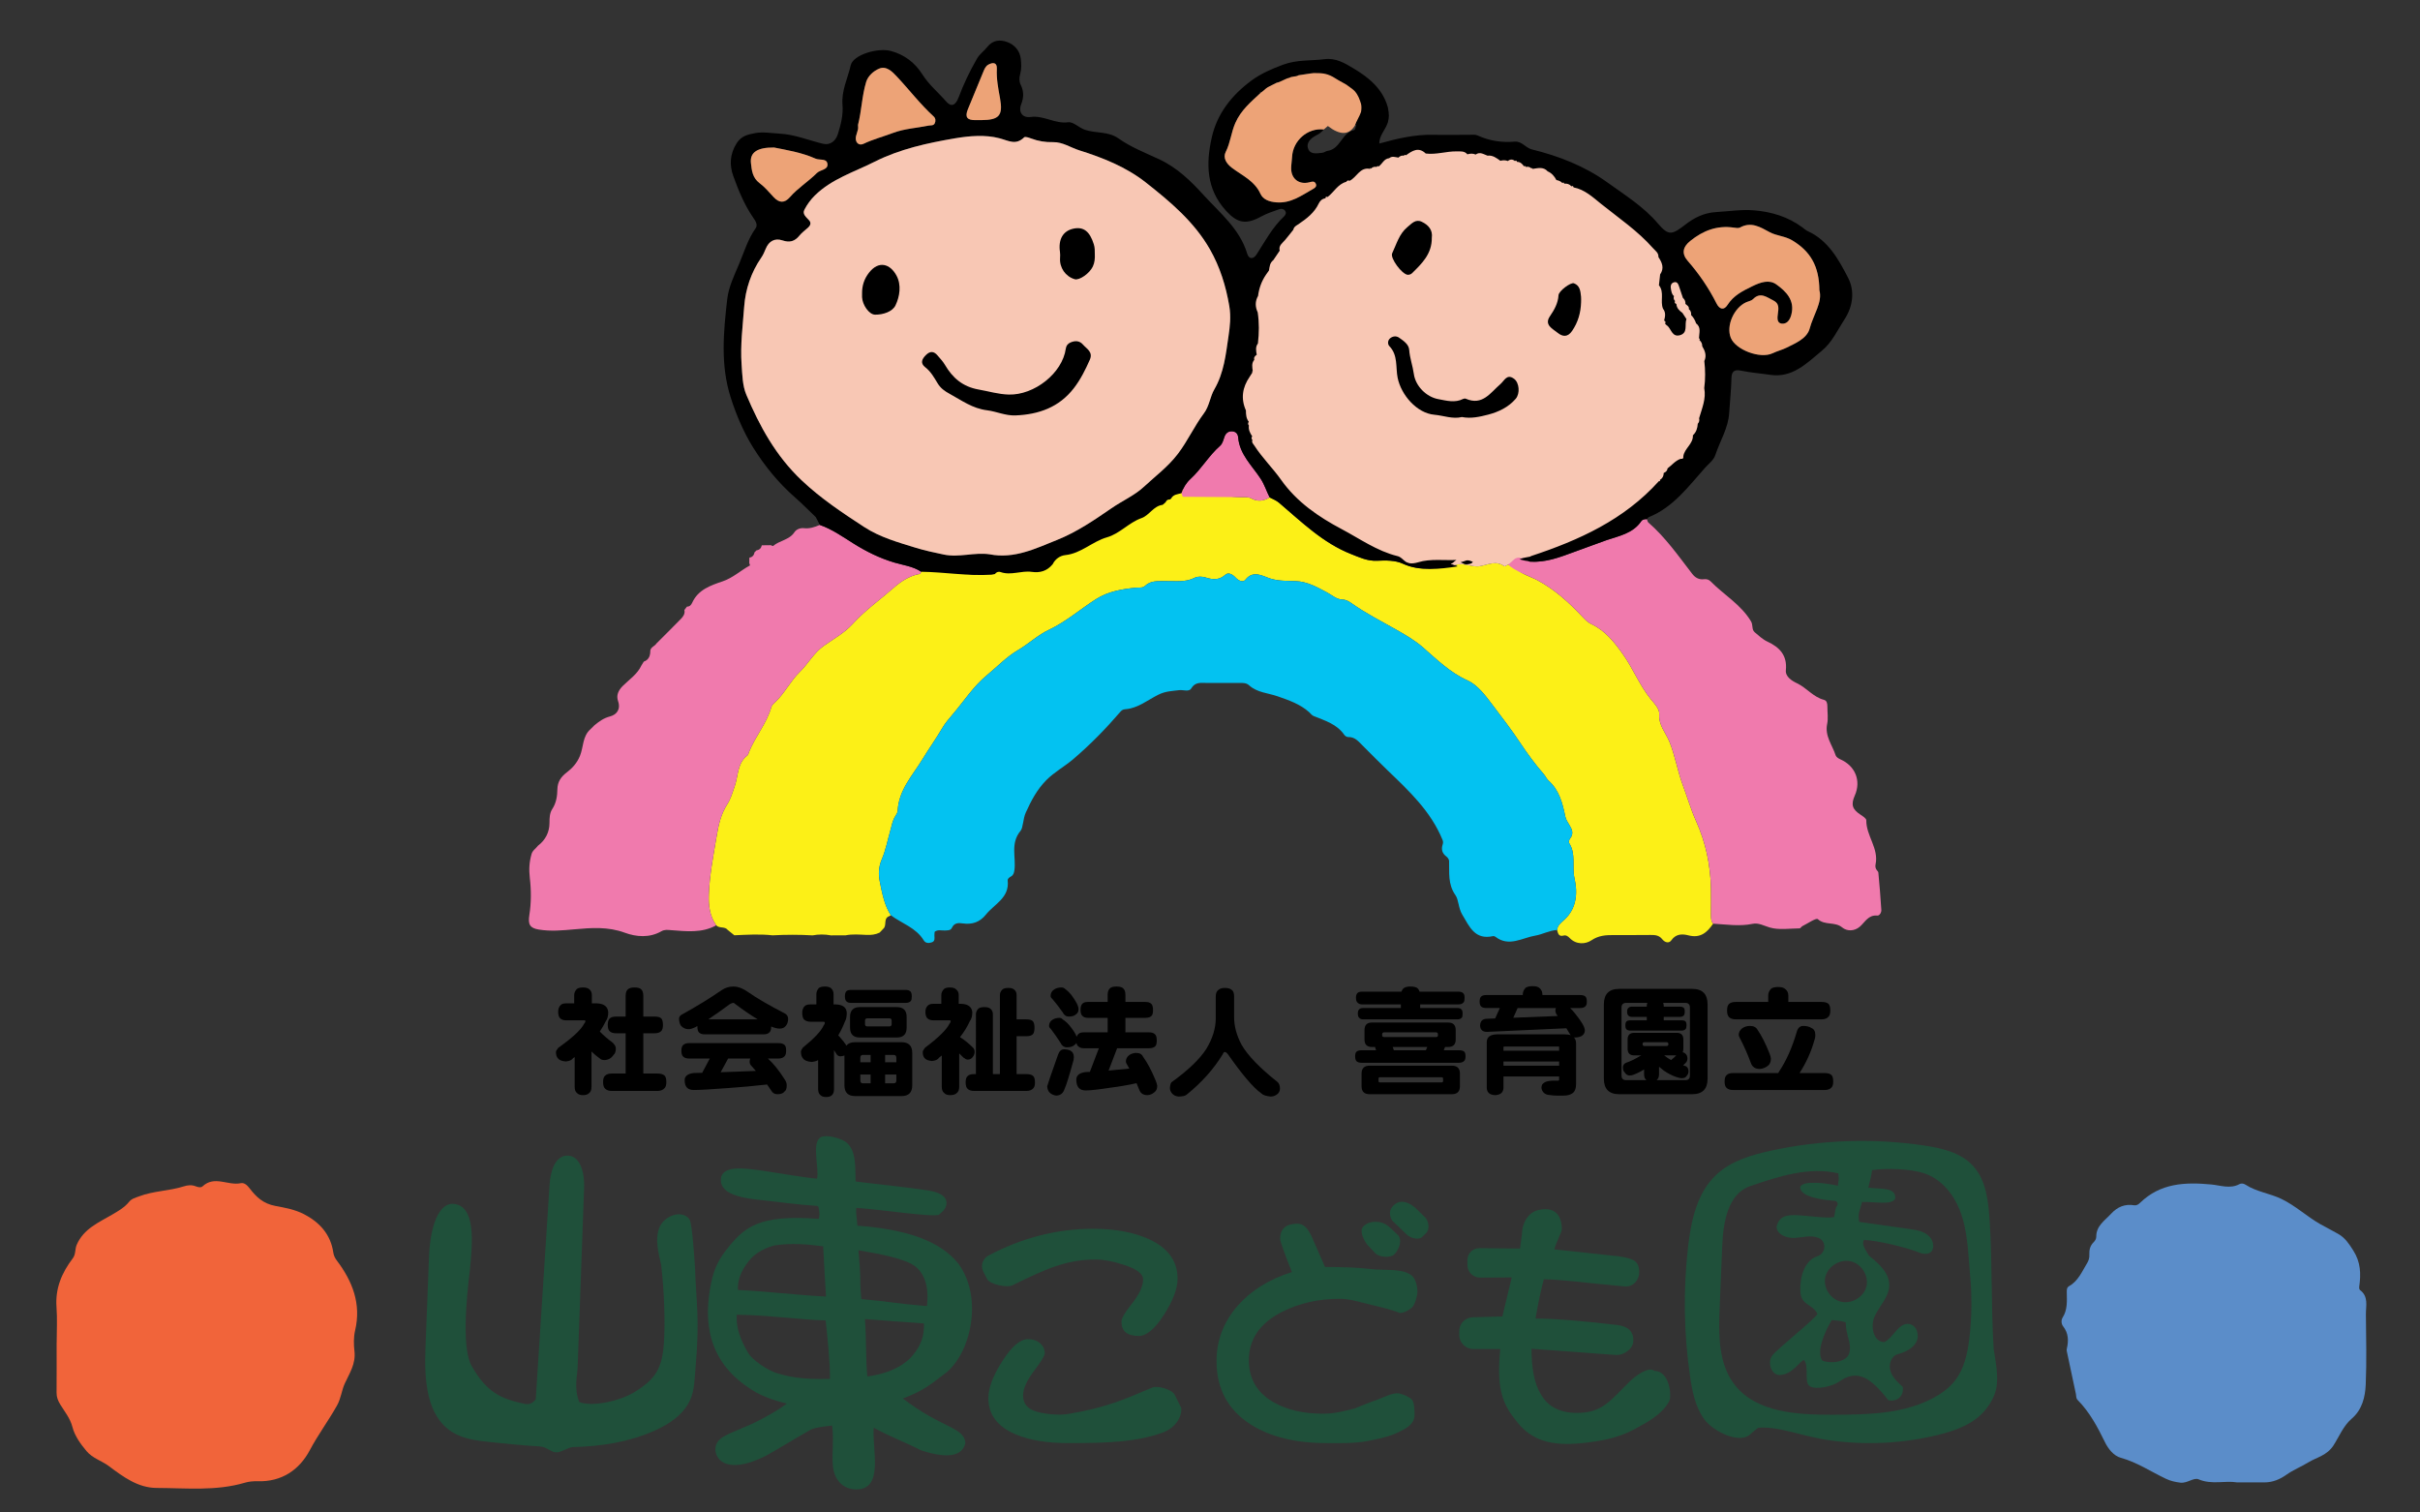<?xml version="1.0" encoding="iso-8859-1"?>
<!-- Generator: Adobe Illustrator 18.1.1, SVG Export Plug-In . SVG Version: 6.00 Build 0)  -->
<svg version="1.1" id="&#x30EC;&#x30A4;&#x30E4;&#x30FC;_1"
	 xmlns="http://www.w3.org/2000/svg" xmlns:xlink="http://www.w3.org/1999/xlink" x="0px" y="0px" viewBox="0 0 1280 800"
	 style="enable-background:new 0 0 1280 800;" xml:space="preserve">
<rect x="0" y="0" width="1280" height="800" fill="#333333" stroke="none"/>
<path style="fill:#FCF017;" d="M906.115,488.571c-3.143,4.576-6.666,7.818-13.037,6.173c-3.047-0.787-6.577-0.975-9.033,2.565
	c-1.331,1.919-3.523,1.158-4.899-0.581c-1.598-2.018-3.677-2.22-6.007-2.192c-6.557,0.079-13.115,0.041-19.673,0.045
	c-4.12,0.003-7.834,0.173-11.731,2.786c-3.089,2.071-7.976,2.413-11.456-1.174c-0.941-0.97-1.899-1.699-3.352-1.323
	c-2.578,0.666-2.863-1.277-3.352-2.981c0.244-2.51,2.161-3.88,3.793-5.367c6.716-6.12,7.124-14.368,5.42-21.97
	c-1.395-6.221,0.905-12.934-2.875-18.7c-0.305-0.465,0.043-1.705,0.491-2.259c2.185-2.7,1.037-5.043-0.47-7.488
	c-0.824-1.337-1.677-2.613-2.027-4.29c-1.449-6.955-3.143-13.837-8.807-18.881c-1.047-0.932-1.617-2.377-2.555-3.457
	c-4.562-5.248-8.637-10.794-12.506-16.617c-4.628-6.966-9.793-13.646-14.853-20.341c-3.62-4.791-7.739-10.262-12.914-12.59
	c-9.331-4.198-16.282-11.095-23.622-17.494c-4.407-3.842-9.403-6.698-14.22-9.422c-7.926-4.482-16.022-8.627-23.493-13.89
	c-1.415-0.997-2.935-1.956-4.826-1.997c-3.23-0.07-5.467-2.303-8.112-3.716c-5.232-2.795-10.427-5.786-16.638-6.036
	c-4.565-0.184-9.011,0.071-13.68-1.427c-3.785-1.214-8.78-4.594-12.966,0.696c-1.26,1.593-3.616,0.522-5.079-1.051
	c-1.534-1.65-3.811-3.108-5.476-1.624c-3.402,3.032-6.68,2.666-10.531,1.473c-1.744-0.54-4.143-0.649-5.683,0.142
	c-5.042,2.59-10.335,1.67-15.555,1.799c-3.814,0.094-7.678-0.501-10.852,2.585c-1.155,1.123-3.011,0.709-4.607,0.869
	c-7.442,0.744-14.727,1.909-21.283,6.101c-8.297,5.306-15.795,11.91-24.725,16.122c-6.069,2.862-10.849,7.514-16.588,10.867
	c-5.832,3.408-10.91,8.735-16.326,13.205c-7.211,5.952-12.185,13.797-18.166,20.788c-1.965,2.297-3.926,4.562-5.487,7.238
	c-3.264,5.597-7.069,10.876-10.434,16.418c-5.251,8.648-12.605,16.302-13.109,27.268c-0.047,1.025-0.781,2.071-1.356,3.009
	c-1.432,2.338-1.812,4.951-2.55,7.513c-1.429,4.962-2.419,10.276-4.358,14.779c-1.992,4.625-1.988,8.412-1.088,12.765
	c1.234,5.973,2.36,11.988,5.752,17.244c-0.342,0.169-0.684,0.338-1.025,0.507c-3.09,1.244-0.949,4.864-2.99,6.584
	c-0.646,0.682-1.292,1.364-1.936,2.046c-2.168,1.051-4.437,1.32-6.85,1.221c-3.752-0.155-7.527-0.534-11.266,0.235
	c-2.55,0.002-5.101,0.003-7.65,0.004c-3.234-0.609-6.469-0.609-9.704-0.001c-7.053-0.422-14.107-0.394-21.16-0.023
	c-6.739-0.747-13.481-0.325-20.222-0.024c-1.151-0.926-2.301-1.851-3.453-2.774c-1.531-2.075-4.472-0.71-6.119-2.502
	c-3.497-4.95-4.153-10.471-3.92-16.41c0.412-10.489,2.45-20.718,4.178-31.008c0.969-5.769,2.263-11.463,5.471-16.45
	c1.947-3.026,2.876-6.389,4.031-9.708c1.935-5.56,1.302-12.19,6.76-16.316c0.444-0.336,0.547-1.136,0.785-1.73
	c3.316-8.285,9.426-15.183,11.865-23.921c0.274-0.982,1.307-1.806,2.109-2.577c4.966-4.776,8.04-11.153,12.894-15.885
	c4.535-4.422,7.404-10.111,12.905-13.958c5.147-3.6,10.956-6.869,15.117-11.472c6.514-7.205,14.399-12.702,21.576-19.021
	c3.828-3.371,8.579-6.57,14.121-7.457c0.956-2.762,3.32-3.875,5.016-3.911c6.583-0.139,12.77,2.642,19.25,3.751
	c3.759,0.643,6.52,1.544,10.365-2.102c0.596-0.114,10.359,0.614,10.956,0.5c8.721,2.633,10.667-3.261,19.429-3.25
	c2.665,0.003,5.198-0.205,5-3.25l4-2.5c5.868-2.949,6.936-2.966,12.75-6.75c4.609-2.999,10.313-3.121,15.5-5.5
	c4.29-1.968,4.972-5.533,9.5-7c5.299-1.717,7.913-5.33,12-8.697c0.522-0.45,3.728-1.584,4.25-2.034c1.287,0.315,3.796-1.182,4-2.52
	c0.192-0.179,3.269-2.625,3.5-2.75c2.071-0.317,2.68,2.067,4.75,1.75c10.245,0.064,19.109,3.648,29.355,3.71
	c1.913,0.012,3.868-0.247,5.65,0.719c3.313,1.795,6.467,1.328,9.535-0.606c1.66,0.917,3.44,1.523,4.956,2.81
	c11.951,10.144,23.222,21.299,38.173,27.178c4.393,1.727,8.659,3.787,13.779,3.518c4.51-0.237,9.604-0.275,13.532,1.553
	c9.044,4.209,17.878,2.368,26.891,1.045c4.701-2.17,9.363,1.053,13.782,0.311c4.475-0.752,8.61-3.211,13.04,0.015
	c0.293,0.213,1.333-0.601,2.026-0.937c1.364,0.637,2.727,1.274,4.091,1.91c3.076,3.405,7.654,4.412,11.45,6.448
	c9.228,4.948,16.63,11.782,23.657,19.204c1.462,1.544,2.905,3.083,4.751,3.945c7.416,3.463,12.152,9.49,16.758,15.983
	c5.364,7.561,8.727,16.298,14.579,23.557c1.959,2.43,4.833,5.153,4.629,8.229c-0.377,5.708,3.429,9.747,5.298,14.256
	c3.112,7.508,4.273,15.465,7.098,22.997c2.377,6.337,4.305,13.01,7.057,19.126c5.18,11.515,7.627,23.371,7.901,35.825
	c0.099,4.49,0.013,8.985,0.013,13.477C905,485.288,904.88,487.079,906.115,488.571z"/>
<path style="fill:#03C2F1;" d="M471.216,484.152c-3.393-5.255-4.518-11.271-5.752-17.244c-0.899-4.353-0.903-8.139,1.088-12.765
	c1.939-4.503,2.929-9.817,4.358-14.779c0.738-2.563,1.118-5.175,2.55-7.513c0.575-0.938,1.309-1.984,1.356-3.009
	c0.504-10.966,7.858-18.62,13.109-27.268c3.365-5.542,7.17-10.821,10.434-16.418c1.561-2.676,3.521-4.941,5.487-7.238
	c5.981-6.99,10.954-14.836,18.166-20.788c5.416-4.47,10.493-9.796,16.326-13.205c5.739-3.354,10.519-8.006,16.588-10.867
	c8.931-4.211,16.429-10.816,24.725-16.122c6.555-4.192,13.84-5.357,21.283-6.101c1.596-0.16,3.452,0.254,4.607-0.869
	c3.174-3.085,7.038-2.491,10.852-2.585c5.22-0.129,10.513,0.791,15.555-1.799c1.539-0.791,3.938-0.682,5.683-0.142
	c3.852,1.192,7.13,1.559,10.531-1.473c1.665-1.484,3.942-0.026,5.476,1.624c1.463,1.573,3.819,2.644,5.079,1.051
	c4.186-5.29,9.18-1.91,12.966-0.696c4.669,1.498,9.115,1.243,13.68,1.427c6.211,0.25,11.406,3.241,16.638,6.036
	c2.645,1.413,4.883,3.646,8.112,3.716c1.891,0.041,3.411,1,4.826,1.997c7.471,5.263,15.567,9.408,23.493,13.89
	c4.817,2.724,9.813,5.58,14.22,9.422c7.34,6.399,14.292,13.296,23.622,17.494c5.174,2.328,9.293,7.799,12.914,12.59
	c5.059,6.695,10.225,13.375,14.853,20.341c3.869,5.823,7.944,11.369,12.506,16.617c0.938,1.079,1.509,2.524,2.555,3.457
	c5.664,5.045,7.358,11.926,8.807,18.881c0.349,1.676,1.202,2.953,2.027,4.29c1.508,2.445,2.655,4.788,0.47,7.488
	c-0.448,0.554-0.796,1.794-0.491,2.259c3.78,5.766,1.48,12.48,2.875,18.7c1.705,7.602,1.296,15.85-5.42,21.97
	c-1.633,1.488-3.55,2.857-3.793,5.367c-4.086,0.258-7.982,2.411-11.482,2.972c-6.735,1.079-13.974,6.175-21.06,0.671
	c-0.348-0.27-0.938-0.474-1.345-0.385c-9.65,2.11-12.417-4.962-16.295-11.419c-2.07-3.448-1.849-7.78-3.565-10.227
	c-4.159-5.928-3.158-11.981-3.387-18.184c-0.03-0.81-0.783-1.807-1.487-2.338c-2.268-1.71-2.71-3.84-1.882-6.39
	c0.255-0.786,0.26-1.469-0.073-2.292c-6.133-15.131-17.721-25.935-29.129-36.898c-4.475-4.3-8.835-8.721-13.22-13.113
	c-2.15-2.154-4.08-4.575-7.611-4.448c-0.661,0.024-1.593-0.542-1.988-1.118c-3.919-5.71-10.199-7.55-16.133-9.941
	c-1.127-0.454-1.698-1.401-2.523-2.133c-4.811-4.27-10.551-6.218-16.614-8.347c-4.955-1.74-10.862-1.949-15.074-5.792
	c-1.477-1.347-3.192-1.294-4.961-1.291c-5.778,0.008-11.556-0.025-17.334,0.017c-3.084,0.022-6.197-0.745-8.383,2.939
	c-1.131,1.906-4.215,0.595-6.4,0.875c-3.733,0.479-7.114,0.482-11.052,2.444c-5.516,2.749-10.727,7.139-17.348,7.631
	c-1.008,0.075-1.78,0.364-2.482,1.179c-7.81,9.078-16.217,17.694-25.284,25.384c-4.437,3.763-9.795,6.663-14.039,10.941
	c-4.929,4.967-8.04,10.878-10.895,17.231c-1.509,3.357-1.325,7.889-2.74,9.59c-5.572,6.701-2.256,14.028-3.268,20.938
	c-0.198,1.35-0.527,2.499-1.789,3.19c-0.881,0.482-1.855,1.204-1.749,2.142c1.039,9.184-7.081,12.447-11.547,18.061
	c-3.154,3.965-7.236,5.362-12.226,4.637c-2.223-0.323-4.496-0.371-5.723,2.306c-0.711,1.553-2.373,1.362-3.819,1.439
	c-1.71,0.091-3.525-0.636-5.309,0.684c-0.046,0.687-0.183,1.469-0.13,2.238c0.091,1.317,0.272,2.711-1.242,3.289
	c-1.587,0.606-3.43,0.613-4.364-0.934C484.549,490.688,477.076,488.493,471.216,484.152z"/>
<path style="fill:#F07AAD;" d="M433.622,277.647c6.527,2.282,12.086,6.25,17.89,9.88c6.693,4.186,13.715,7.687,21.463,10.001
	c4.742,1.416,9.958,1.999,14.256,4.886c-0.168,0.366-0.333,0.732-0.498,1.099c-5.543,0.887-10.293,4.086-14.121,7.457
	c-7.177,6.319-15.062,11.816-21.576,19.021c-4.16,4.602-9.97,7.872-15.117,11.472c-5.501,3.847-8.37,9.537-12.905,13.958
	c-4.854,4.732-7.928,11.109-12.894,15.885c-0.802,0.771-1.835,1.595-2.109,2.577c-2.44,8.739-8.55,15.636-11.865,23.921
	c-0.238,0.594-0.34,1.394-0.785,1.73c-5.458,4.126-4.826,10.756-6.76,16.316c-1.155,3.319-2.084,6.682-4.031,9.708
	c-3.209,4.987-4.502,10.681-5.471,16.45c-1.728,10.289-3.767,20.519-4.178,31.008c-0.233,5.94,0.423,11.46,3.92,16.412
	c-7.621,4.217-15.841,3.18-23.96,2.564c-1.81-0.137-3.39-0.377-5.052,0.581c-6.276,3.616-13.355,2.992-19.323,0.787
	c-8.927-3.299-17.775-2.613-26.585-1.816c-6.413,0.581-12.651,1.182-19.031,0.118c-4.646-0.775-5.706-2.745-4.917-7.645
	c1.034-6.418,1.021-13.181,0.253-19.653c-0.524-4.414-0.293-8.43,0.898-12.554c0.487-1.985,2.31-2.953,3.405-4.474
	c4.006-3.023,6.095-7.212,6.1-12.059c0.003-2.651,0.084-5.236,1.451-7.317c2.143-3.261,2.668-6.853,2.729-10.468
	c0.066-3.962,1.928-6.611,4.837-8.839c3.079-2.358,5.522-5.009,7.086-8.799c1.937-4.693,1.304-10.424,5.593-14.158
	c0.69-0.684,1.379-1.367,2.067-2.051c2.483-2.036,4.879-3.821,8.269-4.704c3.371-0.879,5.789-3.623,4.241-8.122
	c-1.034-3.007,0.103-5.635,2.565-8.068c3.449-3.409,7.693-6.178,9.818-10.81c0.408-0.658,0.817-1.316,1.223-1.975
	c2.801-1.009,3.479-3.26,3.456-5.92c0.37-1.88,2.422-2.278,3.279-3.727c4.325-4.331,8.69-8.625,12.955-13.016
	c1.198-1.233,2.228-2.704,1.785-4.65c0.457-0.597,0.914-1.193,1.37-1.789c1.488,0.01,2.211-0.842,2.805-2.138
	c3.15-6.872,9.756-9.08,16.105-11.244c5.454-1.859,9.539-5.777,14.438-8.422c0.066-0.036-0.253-0.786-0.392-1.202
	c0.015-0.952,0.03-1.903,0.043-2.855c1.537-0.317,2.47-1.216,2.689-2.801c0.362-0.368,0.724-0.737,1.084-1.105
	c1.581-0.208,2.486-1.134,2.816-2.665c1.585-0.02,3.169-0.04,4.753-0.062c0.416,0.151,1.053,0.559,1.216,0.418
	c3.412-2.95,8.551-3.118,11.301-7.297c0.95-1.444,2.94-2.36,5.087-2.107C428.243,279.728,430.96,278.766,433.622,277.647z"/>
<path style="fill:#F07AAD;" d="M810.753,297.144c9.083,0.065,15.93-3.227,24.364-6.122c4.88-1.675,9.877-3.697,14.713-5.346
	c6.249-2.131,13.942-3.511,18.253-9.989c0.645-0.97,1.874-1.129,3.032-1.095c0.237,0.595,0.307,1.382,0.736,1.757
	c9.083,7.909,15.919,17.728,23.206,27.166c1.558,2.018,3.545,3.189,6.241,2.852c1.315-0.164,2.535,0.157,3.524,1.165
	c7.004,7.143,16.022,12.205,21.349,21.143c1.154,1.936,0.242,4.323,1.929,5.73c2.172,1.812,4.162,3.778,6.872,5.036
	c6.246,2.899,10.421,7.169,9.624,15.03c-0.349,3.447,3.146,5.623,5.909,6.937c5.084,2.419,8.575,7.295,14.23,8.756
	c1.599,0.413,1.829,2.063,1.822,3.591c-0.015,3.051,0.503,6.209-0.113,9.131c-1.353,6.425,2.724,11.182,4.49,16.632
	c0.288,0.889,1.503,1.687,2.471,2.112c7.901,3.466,11.098,11.328,7.67,19.095c-2.16,4.894-1.377,7.324,3.077,10.239
	c1.178,0.771,3.007,1.948,2.993,2.917c-0.116,8.166,6.694,14.841,4.898,23.285c-0.256,1.202-0.029,2.206,0.709,3.15
	c0.295,0.378,0.726,0.785,0.764,1.209c0.587,6.622,1.205,13.244,1.583,19.88c0.065,1.144-0.903,2.984-2.17,2.867
	c-4.737-0.438-6.415,3.439-9.199,5.861c-2.896,2.52-6.834,2.505-9.336,0.424c-3.831-3.186-9.062-0.952-12.892-4.378
	c-0.909-0.813-5.372,2.307-8.17,3.678c-0.556,0.272-0.973,1.185-1.458,1.189c-5.309,0.04-10.921,0.98-15.816-0.468
	c-2.987-0.883-5.923-2.581-8.973-1.944c-7.049,1.473-13.987,0.311-20.97-0.06c-1.234-1.492-1.115-3.284-1.115-5.048
	c0-4.492,0.086-8.987-0.013-13.477c-0.274-12.454-2.721-24.31-7.901-35.825c-2.752-6.116-4.68-12.789-7.057-19.126
	c-2.826-7.532-3.986-15.489-7.098-22.997c-1.869-4.509-5.675-8.547-5.298-14.256c0.203-3.076-2.67-5.799-4.629-8.229
	c-5.852-7.26-9.215-15.996-14.579-23.557c-4.606-6.493-9.342-12.52-16.758-15.983c-1.846-0.862-3.289-2.401-4.751-3.945
	c-7.027-7.422-14.429-14.256-23.657-19.204c-3.796-2.035-12.475-4.966-15.54-8.358c-0.018-2.327,3.974-2.564,4.282-4.711
	c1.19-0.002,6.628,0.261,7.818,0.259C809.66,295.016,810.222,296.611,810.753,297.144z"/>
<path style="fill:#F07AAD;" d="M624.868,260.869c1.003-2.909,2.5-5.432,4.829-7.568c5.767-5.289,9.671-12.264,15.578-17.453
	c1.523-1.338,1.764-3.352,2.485-5.116c0.737-1.805,2.144-2.78,4.152-2.583c1.899,0.186,2.842,1.47,2.987,3.216
	c0.754,9.045,7.425,14.973,11.936,21.924c2.061,3.175,3.052,6.579,4.7,9.79c-3.064,1.929-6.218,2.396-9.53,0.601
	c-1.782-0.966-3.737-0.707-5.65-0.719c-10.245-0.063-20.491-0.127-30.737-0.188C625.368,262.139,625.118,261.504,624.868,260.869z"
	/>
<path style="fill:#F8C7B4;" d="M808.412,295.257c-1.19,0.002-2.38,0.003-3.559,0.011c-3.514-1.378-4.858,1.972-7.135,3.298
	c-0.693,0.336-1.734,1.15-2.026,0.937c-4.43-3.227-8.564-0.767-13.04-0.015c-4.419,0.742-9.081-2.481-13.782-0.311
	c-0.216-1.205-2.611-0.223-2.87-1.676c-6.126,0.324-8.31-0.748-15,0.5c-4.189,1-7.833-0.167-12.333-3.167
	c-10.811-2.645-21.235-8.749-30.833-13.833c-12.16-6.441-23.662-14.872-32-26.667c-4.387-6.206-10.008-10.517-14.167-17
	c-0.6-0.935-2.858-2.539-2.333-3.833c0.457-0.679-0.244-2.873-0.833-3.5c-1.166-1.728-1.187-2.981-0.847-5.167
	c-0.019-0.655-0.966-1.675-0.986-2.333c-1.398-1.766-0.305-3.383-0.313-5.5c-2.239-6.232-2.695-13.078,0.98-18.667
	c0.48-0.756,1.855-2.415,2.333-3.167c0.282-0.197-0.371-2.17-0.5-2.5c-0.251-2.075-0.067-2.18,1.5-4c0.43-0.885,1.568-1.443,2-2.333
	c-0.353-2.046-2.575-4.141-1.167-6c0.1-4.889-7.465-6.243,0.5-15.333c-1.346-2.925-0.131-7.312,1.5-10.167
	c0.715-3.994,2.392-7.27,3.833-11c0.53-0.751,2.14-1.422,2.667-2.167c0.76-1.813,1.903-3.848,2.667-5.667
	c1.13-1.674,1.371-3.251,2.5-4.922c1.074-4.539,4.852-6.786,6.056-11.245c0.323-1.646,2.2-0.279,3.454-1.034
	c0-0.002,1.49-1.991,1.49-1.991c4.3-2.921,7.691-5.731,10-10.642c0.669-1.423,2.254-3.139,4-3.333
	c0.378-0.236,2.451-1.261,2.833-1.5c3.357-2.573,3.531-6.133,8-7.333c0.571-0.177,2.426-0.654,3-0.833
	c3.842-1.745,4.343-7.618,9.833-6.5c0.148-0.045,2.515-0.106,2.667-0.167c0.848-0.831,1.337-0.765,2.5-0.5
	c0.336-0.076,1.828-2.756,2.167-2.833c1.984-1.31,0.211-2.755,3.021-3c1.635-0.108,3.506,0.444,5.146,0.333
	c0.78-0.828,1.527-0.359,2.667-0.167c0.372-0.071,1.792-2.428,2.167-2.5c3.307-2.343,7.662-2.037,11.5,1.667
	c3.614,0.398,6.855-0.435,10.5-1c3.692-0.572,7.694-0.57,11.333,1.167c1.476-0.446,2.724-0.647,4.167,0
	c2.162-0.582,3.788,0.308,5.833,1c2.766-0.356,5.457,0.385,7.5,1.833c1.303,0.677,3.329,0.026,4.667-0.333
	c1.257-1.013,1.262-0.401,2.5,0.667c0.345,0.135,4.318,0.198,4.667,0.333c1.754-0.008,0.772,1.168,1.667,2.5
	c0.343,0.113,1.321,1.219,1.667,1.333c1.137-0.278,1.007-0.159,1.833,0.667c0.17,0.088,2.815,0.112,3,0.167
	c2.808-0.38,3.008-1.258,5.333,1.333c1.137,1.93,2.189,2.739,4,4c1.226,0.227,2.318,0.733,3.182,1.667
	c0.304,0.094,1.176,1.071,1.485,1.167c1.497-0.12,3.671-0.034,4.667,1.167c0.385,0.184,2.249,0.815,2.638,1
	c5.869,1.108,8.924,5.495,13.196,8.924c9.384,7.532,17.619,13.955,25.667,23.076c1.236,1.4,4.155,4.086,4,6.333
	c1.413,2.955,6.038,13.652,8.667,11.5c3.316,1.284,0.346,6.885,2.718,8.667c0.985,0.837,2.861,1.883,2.782,3.167
	c0.317,1.099,0.875,2.514,2.167,2.975c1.043,0.799,0.952,2.782,0.833,4.025c0.542,1.664,1.201,2.489,2.833,3.5
	c2.798,2.135,0.741,3.798,0.667,6.5c0.069,0.355,1.43,1.975,1.5,2.333c1.007,0.855,0.705,2.381,0.667,3.714
	c1.425,2.469,1.186,5.444,1.167,8.119c0.549,4.769-0.187,10.076-0.833,14.833c0.554,5.559-0.435,10.595-0.833,16
	c0.257,1.088,0.453,3.672-0.333,4.5c-0.86,2.036-3.305,3.291-4.167,5.333c0.235,4.57-3.402,6.314-4,10.5
	c-0.473,0.455-5.598,6.446-5.667,4.297c-2.824,0.977-1.21,0.501-3.5,2.203c-0.681,0.812-1.816,1.519-2.5,2.333
	c0.008,1.599,0.042,3.162-1.333,4c-0.335,0.085-2.627,1.151-2.667,1.5c-18.313,20.389-40.983,30.636-66.333,39
	C810.534,295.879,808.885,294.873,808.412,295.257z"/>
<path d="M526.217,303.63c-0.596,0.114-1.193,0.228-1.789,0.342c-12.453,0.804-24.781-1.395-37.194-1.558
	c-4.302-2.887-9.518-3.47-14.259-4.886c-7.748-2.314-14.77-5.815-21.463-10.001c-5.803-3.63-11.363-7.597-17.89-9.88
	c-0.706-1.37-1.412-2.74-2.118-4.11c-3.686-3.519-7.248-7.181-11.084-10.529c-8.759-7.647-16.137-16.792-22.112-26.381
	c-4.977-7.988-8.886-17.154-11.844-26.46c-5.458-17.172-3.804-34.556-1.82-51.887c0.739-6.455,3.692-12.551,6.251-18.586
	c2.701-6.37,4.616-13.089,8.714-18.854c1.381-1.943,0.025-3.907-1.218-5.716c-4.648-6.767-7.765-14.332-10.522-21.974
	c-2.122-5.883-1.853-11.664,1.801-17.445c2.501-3.957,6.185-4.608,9.708-5.294c4.151-0.809,8.544,0.038,12.823,0.255
	c8.188,0.415,15.49,3.574,23.209,5.397c3.552,0.839,6.557-1.364,7.723-5.023c1.603-5.032,2.933-10.364,2.492-15.501
	c-0.651-7.597,2.777-14.092,4.353-21.028c1.251-5.501,14.248-9.432,21.25-7.547c7.212,1.942,12.768,6.254,16.603,12.34
	c3.495,5.547,8.483,9.595,12.667,14.425c2.625,3.03,4.926,2.075,6.53-2.203c2.683-7.156,5.975-14.046,9.807-20.639
	c1.336-2.298,3.727-3.957,5.402-6.091c2.86-3.644,6.749-3.935,10.449-2.584c3.866,1.411,6.704,4.478,7.223,8.867
	c0.319,2.69,0.431,5.459-0.325,8.134c-0.547,1.932-0.591,3.84,0.292,5.64c1.655,3.375,1.691,6.594,0.279,10.179
	c-1.638,4.158,0.517,7.448,4.978,6.844c6.949-0.94,12.807,3.709,19.804,2.804c2.827-0.365,5.749,2.933,9.019,4.004
	c5.776,1.892,12.324,0.761,17.55,4.471c6.643,4.714,14.305,7.687,21.526,11.044c9.765,4.54,16.988,11.735,23.734,19.131
	c8.588,9.415,19.004,17.792,22.917,30.875c0.938,3.135,3.362,2.855,4.966,0.355c4.49-7,8.409-14.389,14.59-20.172
	c0.832-0.778,1.25-2.004,0.38-3.049c-0.797-0.958-2.06-1.041-3.122-0.651c-3.155,1.161-6.424,2.167-9.346,3.782
	c-8.051,4.448-12.554,3.642-18.558-2.87c-10.609-11.505-10.803-24.988-7.639-38.992c2.885-12.768,10.801-22.509,21.032-30.048
	c4.884-3.599,10.609-6.112,16.631-8.335c7.523-2.778,14.632-1.983,21.911-2.924c6.038-0.781,10.698,2.085,15.246,4.791
	c8.182,4.869,15.537,10.812,18.284,20.65c0.75,4.129,0.692,5.009,0.024,7.976c-1.37,4.161-4.576,6.851-4.541,11.198
	c9.506-2.645,18.768-4.84,28.467-4.624c6.416,0.143,12.839-0.018,19.258,0c1.436,0.004,3.053-0.208,4.277,0.354
	c6.285,2.884,12.818,3.861,19.663,3.268c3.726-0.323,5.697,3.297,9.036,4.112c14.245,3.476,28.061,8.915,39.748,17.329
	c9.275,6.678,19.294,12.877,26.961,21.896c5.723,6.732,7.523,5.903,14.637,0.417c4.504-3.473,9.663-6.132,16.094-6.496
	c6.659-0.378,13.369-1.466,20.006-0.924c9.263,0.758,18.096,3.382,25.725,9.087c0.885,0.662,1.721,1.455,2.709,1.902
	c10.935,4.943,16.422,15.117,21.41,24.76c3.358,6.492,2.826,14.654-1.902,21.874c-3.751,5.728-6.514,12.091-11.94,16.594
	c-8.001,6.64-15.692,14.533-27.271,12.806c-5.189-0.774-10.456-1.153-15.6-2.236c-3.642-0.767-4.954,0.595-5.02,4.087
	c-0.115,6.102-0.824,12.19-1.19,18.29c-0.482,8.023-4.841,14.737-7.27,22.101c-0.982,2.979-3.426,4.616-5.3,6.704
	c-8.932,9.952-16.891,21.071-29.973,26.324c-0.394,0.158-0.636,0.694-0.948,1.054c-1.158-0.034-2.387,0.125-3.032,1.095
	c-4.311,6.479-12.004,7.858-18.253,9.989c-4.836,1.649-9.833,3.671-14.713,5.346c-11.617,4.352-16.602,6.206-25.675,6.148
	c-1.312-0.492-3.522-0.774-5.692-1.338c2.417-1.25,5.999-1.145,6.068-1.719c25.357-8.368,49.264-19.213,67.577-39.602
	c0.562,0.108,0.775-0.086,0.56-0.649c1.378-0.842,2.021-2.086,2.013-3.685c1.103-0.46,1.91-1.168,2.047-2.439
	c2.292-1.704,4.093-4.08,6.917-5.056c1.098,0.191,1.569-0.267,1.421-1.369c0.599-4.189,5.294-6.508,5.059-11.078
	c1.799-1.642,2.429-3.777,2.581-6.114c0.788-0.834,0.961-1.818,0.704-2.906c1.515-5.209,3.797-10.288,2.716-15.939
	c0.644-4.765,0.591-9.533,0.043-14.302c1.333-2.858,0.376-5.394-1.103-7.856c0.036-1.336-0.5-2.409-1.506-3.264
	c0.078-0.123,0.248-0.283,0.216-0.362c-0.101-0.252-0.277-0.473-0.424-0.706c0.074-2.705,1.257-5.63-1.541-7.766
	c-0.534-1.669-1.385-3.148-2.633-4.389c0.117-1.244-0.158-2.337-1.201-3.136c0.257-1.474-0.956-1.988-1.795-2.745
	c0.079-1.283-0.352-2.353-1.337-3.19c-0.637-1.903-1.266-3.809-1.915-5.709c-0.465-1.36-0.939-3.054-2.77-2.56
	c-1.903,0.513-1.955,2.343-1.591,3.938c0.27,1.185,0.422,2.521,1.543,3.356c-0.34,0.995-0.169,1.875,0.589,2.624
	c-0.488,0.841-0.057,1.276,0.693,1.571c0.131,2.2,1.546,3.53,3.189,4.706c0.711,1.095,1.423,2.19,2.135,3.284
	c-1.142,2.892,1.012,7.365-3.56,8.553c-4.032,1.047-4.478-3.344-6.646-5.159l0.105,0.181c-0.384-0.341-0.768-0.682-1.152-1.022
	c0.121-0.676,0.454-1.422-0.566-1.723c0.583-2.18,0.997-4.344-0.585-6.323c-1.628-3.978,0.864-8.669-2.15-12.406
	c0.212-1.907,0.425-3.813,0.637-5.72c2.318-3.324,1.018-6.292-0.907-9.198c0.153-2.251-1.644-3.316-2.88-4.716
	c-8.048-9.12-18.124-15.926-27.508-23.457c-4.272-3.429-8.602-7.554-14.471-8.662c-0.183-0.609-0.472-0.996-1.158-0.552
	c-1-1.202-2.319-1.556-3.816-1.435c-0.145-0.613-0.414-0.83-0.918-0.284c-0.868-0.935-1.977-1.394-3.204-1.621
	c-1.066-2.004-2.462-3.677-4.61-4.595c-2.329-2.595-5.224-1.673-8.032-1.293c0.039-0.607-0.181-0.57-0.53-0.214
	c-0.832-0.827-1.818-1.094-2.955-0.816c-0.225-0.474-0.541-0.671-1.031-0.34c-0.898-1.333-1.975-2.387-3.729-2.38
	c-0.159-0.613-0.438-0.92-1.038-0.405c-1.242-1.069-2.492-1.04-3.749-0.027c-1.31-0.496-2.634-0.471-3.969-0.116
	c-2.047-1.451-4.03-3.061-6.797-2.705c-2.039-0.714-3.999-2.253-6.265-0.6c-1.448-0.647-2.915-0.558-4.391-0.112
	c-1.514-1.847-3.651-1.527-5.647-1.558c-5.488-0.088-10.842,1.835-16.377,1.131c-3.842-3.705-7.154-1.418-10.461,0.926
	c-0.454-0.353-0.815-0.222-1.118,0.214c-1.143-0.191-2.081,0.192-2.86,1.02c-1.658-0.211-3.354-0.999-4.909,0.328
	c-2.815,0.247-3.618,3.068-5.602,4.379c-0.439-0.373-0.767-0.261-1.01,0.229c-1.166-0.264-2.165,0.044-3.013,0.875
	c-0.298-0.374-0.498-0.467-0.447,0.156c-5.496-1.115-7.064,4.563-10.906,6.308c-0.773-0.47-1.281-0.084-1.717,0.533
	c-4.472,1.203-6.48,5.433-9.837,8.006c-0.629-0.163-1.207-0.243-1.14,0.711c-1.751,0.197-2.915,1.337-3.584,2.76
	c-2.309,4.911-6.408,7.999-10.708,10.92l0.185-0.086c-1.254,0.753-2.607,1.409-2.93,3.055c-1.459,1.822-2.874,3.681-4.39,5.454
	c-1.406,1.644-3.502,2.904-2.795,5.591c-1.13,1.674-2.26,3.348-3.389,5.022c-1.83,1.367-1.967,3.443-2.283,5.444
	c-0.53,0.751-1.06,1.503-1.59,2.254c-2.32,3.398-3.676,7.155-4.192,11.226c-1.632,2.861-1.533,5.759-0.187,8.684
	c0.83,5.48,0.744,10.966,0.114,16.456c-1.41,1.864-0.969,3.919-0.616,5.964c-0.946,0.636-1.666,1.382-1.292,2.659
	c-1.569,1.826-1.075,3.934-0.824,6.009c-0.111,0.051-0.315,0.099-0.316,0.152c-0.006,0.211,0.052,0.423,0.086,0.635
	c-0.48,0.756-0.96,1.512-1.44,2.268c-3.827,5.57-4.72,11.461-1.942,17.753c0.01,2.119,0.12,4.212,1.519,5.978
	c-0.491,0.671-0.512,1.328,0.059,1.968c-0.339,2.19,0.587,3.991,1.753,5.719c-0.485,0.681-0.484,1.337,0.104,1.962
	c-0.523,1.298,0.439,2.032,1.039,2.966c4.159,6.482,9.747,11.894,14.134,18.1c8.338,11.795,19.87,19.618,32.03,26.059
	c9.599,5.084,18.696,11.622,29.507,14.267c3.795,0.928,3.529,5.483,11.05,3.255c6.229-1.957,14.02-0.883,20.146-1.207
	c-2.5,1.667-1,1.333-3,2c1.537,1.01,3.372,0.718,3.5,1.435c-9.011,1.324-19.81,2.739-28.854-1.469
	c-3.927-1.828-9.022-1.789-13.532-1.553c-5.12,0.269-9.386-1.791-13.779-3.518c-14.951-5.879-26.223-17.034-38.173-27.178
	c-1.516-1.287-3.296-1.893-4.96-2.805c-1.648-3.21-2.639-6.614-4.7-9.79c-4.512-6.951-11.182-12.879-11.936-21.924
	c-0.145-1.746-1.088-3.029-2.987-3.216c-2.007-0.197-3.415,0.778-4.152,2.583c-0.721,1.765-0.961,3.778-2.485,5.116
	c-5.907,5.188-9.811,12.164-15.578,17.453c-2.329,2.136-3.825,4.659-4.829,7.568c-2.03,0.549-4.322,0.597-5.462,2.852
	c-0.23,0.126-0.441,0.278-0.633,0.456c-1.143-0.096-1.85,0.475-2.268,1.486c-0.522,0.45-1.044,0.9-1.567,1.35
	c-4.857,0.578-7.034,5.563-11.166,7.007c-6.729,2.352-11.393,8.201-18.269,10.159c-7.723,2.2-13.643,8.529-22.037,9.411
	c-2.709,0.285-5.317,2-6.679,4.807c0,0-0.108,0.114-0.107,0.115c-2.879,3.471-6.576,4.579-10.965,3.944
	c-5.496-0.795-10.975,2.071-16.527,0.088C528.229,302.202,526.956,302.569,526.217,303.63z M710.656,44.219
	c-1.5-0.656-1.381-0.829-1.5-0.875c-0.174-0.067-2.956-1.637-4.281-2.438c0.063-0.024-1.003-0.501-1.156-0.531
	c-3.841-0.751-6.92-0.292-10.313-1.618c0.188-0.019-3.914,0.65-6.528,1.041c0.16,0.087-8.942,3.689-11.238,4.189
	c0.817-0.226,0.722-0.36-0.045-0.382c-0.141-0.004-0.287,0.131-0.43,0.203c-1.572,0.792-3.144,1.584-4.715,2.376
	c0.116,0.054,0.229,0.145,0.348,0.153c0.155,0.011,0.316-0.044,0.474-0.071c-1.461,0.912-2.921,1.824-4.382,2.736
	c-0.109-0.172-0.218-0.343-0.327-0.514c-0.103,0.097-0.206,0.194-0.308,0.291c0.159,0.126,0.319,0.251,0.478,0.377
	c-5.099,4.766-10.384,9.099-13.377,15.961c-2.169,4.972-2.568,10.352-5.039,15.228c-1.536,3.03,0.153,6.079,3.385,8.503
	c5.365,4.025,11.865,6.81,14.962,13.63c1.38,3.039,4.606,4.236,8.401,4.55c7.684,0.634,13.268-3.606,19.302-6.994
	c1.144-0.642,2.35-1.478,1.523-3.011c-0.791-1.466-2.153-0.89-3.408-0.583c-5.486,1.345-9.638-1.93-9.551-7.589
	c0.029-1.916,0.389-3.825,0.476-5.743c0.397-8.744,8.248-15.604,16.782-14.624c-1.094,1.388-2.44,2.331-4.055,3.164
	c-2.748,1.418-5.428,3.813-4.211,7.056c1.213,3.233,4.796,2.376,7.608,2.096c0.908-0.091,1.74-0.878,2.653-0.998
	c6.83-0.899,7.497-9.691,14.081-10.999c0.576-0.114,0.818-1.912,1.214-2.927c-0.151,0.085-0.306,0.165-0.453,0.258
	c-0.135,0.085-0.261,0.182-0.391,0.274c0.715-2.212,2.247-6.028,2.313-6.153C720.066,58.155,711.756,44.847,710.656,44.219z
	 M523.486,293.198c12.997,2.562,24.413-3.132,35.687-7.632c10.233-4.085,19.558-10.418,28.718-16.735
	c5.623-3.877,12.302-6.853,17.024-11.242c6.062-5.635,12.864-10.664,18.077-17.502c5.227-6.856,8.69-14.677,13.819-21.499
	c2.829-3.763,3.239-8.789,5.484-12.644c5.114-8.782,6.07-18.485,7.481-28.03c0.764-5.169,1.384-10.415,0.434-16.022
	c-1.81-10.685-4.978-20.775-10.25-30.022c-8.3-14.558-21.061-25.256-33.975-35.407c-10.28-8.081-22.569-13.016-34.995-16.908
	c-4.652-1.457-9.008-4.488-13.928-4.366c-4.152,0.103-7.924-0.535-11.717-1.957c-1.167-0.437-3.103-1.104-3.637-0.586
	c-4.462,4.332-8.112,1.793-13.151,0.465c-7.319-1.928-15.747-1.264-23.402,0.046c-14.616,2.5-29.159,5.643-42.638,12.432
	c-10.79,5.435-22.607,9.04-31.479,17.777c-2.221,2.187-4.178,4.827-5.585,7.6c-1.225,2.414,1.171,3.976,2.606,5.687
	c1.12,1.335,0.556,2.678-0.694,3.781c-1.562,1.379-3.274,2.65-4.575,4.25c-2.447,3.009-5.117,3.747-8.889,2.479
	c-4.059-1.364-7.2,0.343-8.868,4.382c-0.671,1.623-1.323,3.193-2.353,4.687c-5.377,7.798-8.372,16.663-9.058,25.941
	c-0.752,10.168-2.106,20.372-1.372,30.598c0.386,5.388,0.453,11.17,2.495,16.001c7.068,16.72,15.598,32.358,29.235,45.263
	c10.194,9.647,21.568,17.188,33.103,24.716c8.32,5.429,17.975,8.123,27.332,11.002c4.731,1.456,9.789,2.519,14.745,3.565
	C507.315,295.037,515.412,291.979,523.486,293.198z M962.327,153.555c-0.104-12.919-4.87-20.685-14.302-26.39
	c-3.903-2.36-8.226-2.343-12.012-4.377c-4.884-2.624-9.731-5.747-15.645-2.467c-0.862,0.478-2.23,0.225-3.328,0.064
	c-8.827-1.291-16.267,1.585-23.072,7.089c-3.949,3.195-4.606,6.715-1.283,10.518c6.01,6.878,11.123,14.373,15.234,22.53
	c1.629,3.232,3.963,3.668,5.8,0.776c3.219-5.07,8.101-7.443,13.183-9.923c4.239-2.069,8.853-3.685,12.658-0.937
	c5.135,3.709,9.915,8.372,7.916,16.026c-0.73,2.795-2.339,5.058-5.145,4.702c-2.565-0.326-2.264-3.144-1.975-5.175
	c0.401-2.815,0.816-5.519-2.362-7.061c-3.49-1.694-6.854-4.721-10.808-0.682c-0.824,0.842-2.299,1.041-3.466,1.557
	c-6.615,2.924-10.818,12.52-8.267,18.861c2.568,6.383,15.589,11.291,22.07,8.198c2.459-1.173,5.183-1.835,7.49-2.987
	c4.768-2.381,10.76-4.852,12.175-10.116C959.142,166.494,964.073,159.709,962.327,153.555z M453.828,66.04
	c0,0.8,0.13,1.627-0.03,2.394c-0.258,1.238-0.789,2.419-1.057,3.656c-0.645,2.969,1.352,5.228,3.94,3.999
	c5.062-2.405,10.431-3.816,15.615-5.764c6.148-2.31,12.558-2.595,18.825-3.884c1.229-0.253,2.623,0.179,3.301-1.246
	c0.602-1.265,0.438-2.659-0.561-3.571c-7.204-6.577-13.085-14.354-19.742-21.398c-1.972-2.086-5.219-5.562-9.09-3.938
	c-3.057,1.282-5.947,3.917-6.898,7.051C455.894,50.713,455.738,58.563,453.828,66.04z M409.407,78.022
	c-9.053-0.093-12.817,2.723-12.226,8.184c0.42,3.885,0.812,7.858,4.539,10.635c2.794,2.082,5.099,4.851,7.49,7.436
	c2.905,3.142,5.744,3.265,8.557,0.035c4.232-4.858,9.759-8.253,14.277-12.77c1.779-1.778,5.768-1.663,5.644-4.546
	c-0.148-3.446-4.138-2.119-6.295-3.083C423.824,80.533,415.639,79.287,409.407,78.022z M518.924,63.531
	c9.486-0.046,11.713-2.31,10.011-11.578c-0.954-5.195-1.947-10.266-1.682-15.597c0.172-3.463-2.166-3.472-4.543-2.141
	c-1.442,0.807-2.057,2.405-2.67,3.887c-2.721,6.57-5.454,13.136-8.12,19.728c-1.667,4.122-0.423,5.784,4.129,5.704
	C517.007,63.517,517.966,63.531,518.924,63.531z M811.688,296.938c-4.372,0.019-5.768-0.541-7.938-1.104
	c2.417-1.25,4.662-0.576,6.068-1.719"/>
<path d="M772.563,297.376c1.875-0.376,2.821-1.004,3.563-1.001c0.817,0.004,1.875,0.313,2.875,0.792
	c-0.536,1.032-1.508,1.092-2.75,1.271C774.482,298.692,774.188,298.125,772.563,297.376z"/>
<path style="fill:#F1643A;" d="M29.975,710.158c0-6.263,0.376-12.554-0.086-18.782c-0.735-9.911,2.807-18.215,8.609-25.809
	c1.67-2.186,1.053-4.825,2.106-7.233c3.684-8.42,11.537-11.677,18.581-15.81c3.361-1.972,6.645-3.811,9.1-6.846
	c1.397-1.727,3.288-2.123,5.258-2.879c7.672-2.941,15.971-2.823,23.712-5.309c1.943-0.624,4.077-0.877,6.157-0.061
	c1.213,0.476,2.822,0.913,3.724,0.069c6.313-5.909,13.525-0.241,20.185-1.673c1.914-0.412,3.462,1.102,4.738,2.76
	c3.516,4.567,7.178,8.098,13.712,9.292c4.906,0.897,10.37,1.929,14.999,4.323c8.234,4.258,14.11,10.656,15.521,20.258
	c0.244,1.658,0.858,2.931,1.872,4.276c8.273,10.969,12.992,22.877,9.677,36.951c-0.843,3.579-0.76,7.513-0.357,10.988
	c0.775,6.693-2.605,11.634-5.095,17.059c-1.714,3.735-1.98,7.817-4.109,11.625c-4.497,8.047-10.019,15.416-14.361,23.605
	c-5.573,10.513-14.887,16.885-27.649,16.512c-2.214-0.065-4.541,0.124-6.651,0.749c-15.384,4.562-31.168,2.838-46.786,2.792
	c-9.82-0.029-17.686-5.874-25.252-11.555c-3.793-2.848-8.503-4.012-11.829-7.953c-3.281-3.889-6.261-8.15-7.418-12.649
	c-1.23-4.781-4.118-8.146-6.454-11.987c-1.236-2.031-1.975-3.872-1.956-6.216c0.07-8.832,0.028-17.664,0.028-26.497
	C29.961,710.158,29.968,710.158,29.975,710.158z"/>
<path style="fill:#5B8DC9;" d="M1183.26,784.087c-6.368-1.077-13.4,1.357-20.393-1.637c-2.547-1.09-6.003,2.215-9.571,1.779
	c-2.733-0.334-5.156-0.866-7.724-2.08c-7.904-3.738-15.197-8.702-23.824-11.081c-3.76-1.037-6.643-4.695-8.379-8.254
	c-3.936-8.067-8.103-15.898-14.478-22.351c-0.868-0.879-0.672-2.078-0.898-3.163c-1.489-7.154-3.048-14.294-4.564-21.442
	c-0.165-0.78-0.428-1.642-0.255-2.374c1.01-4.277,0.968-8.257-1.949-11.968c-0.944-1.201-1.133-3.223-0.242-4.63
	c2.584-4.085,2.269-8.56,2.194-13.042c-0.021-1.286-0.122-2.794,1.134-3.502c4.875-2.748,6.847-7.681,9.555-12.112
	c0.903-1.477,1.32-2.901,1.241-4.517c-0.122-2.517,0.368-4.775,2.225-6.624c0.808-0.804,1.438-1.759,1.431-2.962
	c-0.033-5.769,4.5-8.517,7.838-12.131c3.398-3.68,7.326-5.298,12.296-4.486c1.143,0.187,2.164-0.449,3.009-1.272
	c10.757-10.469,23.768-11.07,37.784-9.726c4.695,0.45,9.951,2.466,14.835-0.207c1.051-0.575,2.26-0.293,3.229,0.335
	c5.806,3.762,12.779,4.542,18.919,7.492c7.495,3.602,13.549,9.37,20.654,13.398c3.11,1.763,6.422,3.376,9.58,5.218
	c3.587,2.093,5.571,5.183,7.786,8.65c3.953,6.187,4.141,12.418,3.162,19.132c-0.085,0.584,0.021,1.519,0.401,1.799
	c4.659,3.437,3.087,8.403,3.131,12.877c0.121,12.366,0.428,24.75-0.089,37.096c-0.278,6.634-1.91,13.353-7.391,18.047
	c-4.497,3.852-6.611,9.434-9.643,14.136c-3.507,5.438-8.867,6.271-13.386,9.044c-3.755,2.304-7.927,3.927-11.578,6.527
	c-3.407,2.425-7.228,4.013-11.528,4.029C1193.115,784.1,1188.457,784.087,1183.26,784.087z"/>
<path style="fill:#F8C7B4;" d="M523.486,293.198c-8.074-1.219-16.171,1.839-24.328,0.118c-4.956-1.045-10.013-2.109-14.745-3.565
	c-9.357-2.879-19.012-5.573-27.332-11.002c-11.534-7.527-22.909-15.069-33.103-24.716c-13.637-12.904-22.167-28.543-29.235-45.263
	c-2.042-4.83-2.109-10.613-2.495-16.001c-0.733-10.226,0.62-20.429,1.372-30.598c0.686-9.277,3.681-18.142,9.058-25.941
	c1.03-1.494,1.682-3.064,2.353-4.687c1.669-4.039,4.809-5.746,8.868-4.382c3.773,1.268,6.442,0.53,8.889-2.479
	c1.301-1.6,3.013-2.871,4.575-4.25c1.249-1.103,1.813-2.446,0.694-3.781c-1.435-1.711-3.831-3.273-2.606-5.687
	c1.407-2.773,3.364-5.413,5.585-7.6c8.872-8.737,20.689-12.342,31.479-17.777c13.478-6.789,28.022-9.932,42.638-12.432
	c7.655-1.309,16.083-1.974,23.402-0.046c5.039,1.328,8.689,3.866,13.151-0.465c0.535-0.519,2.471,0.148,3.637,0.586
	c3.793,1.422,7.565,2.06,11.717,1.957c4.92-0.122,9.276,2.909,13.928,4.366c12.426,3.892,24.715,8.828,34.995,16.908
	c12.914,10.152,25.674,20.849,33.975,35.407c5.272,9.247,8.44,19.337,10.25,30.022c0.95,5.607,0.33,10.854-0.434,16.022
	c-1.411,9.545-2.368,19.248-7.481,28.03c-2.245,3.855-2.655,8.881-5.484,12.644c-5.129,6.821-8.592,14.643-13.819,21.499
	c-5.214,6.838-12.015,11.867-18.077,17.502c-4.722,4.389-11.401,7.365-17.024,11.242c-9.16,6.317-18.485,12.65-28.718,16.735
	C547.899,290.066,536.483,295.761,523.486,293.198z"/>
<path style="fill:#EDA377;" d="M962.327,153.555c1.745,6.153-3.185,12.939-5.139,20.208c-1.414,5.264-7.407,7.735-12.175,10.116
	c-2.306,1.152-5.031,1.814-7.49,2.987c-6.481,3.093-19.503-1.815-22.07-8.198c-2.551-6.341,1.652-15.937,8.267-18.861
	c1.166-0.516,2.641-0.715,3.466-1.557c3.953-4.039,7.318-1.012,10.808,0.682c3.178,1.543,2.763,4.246,2.362,7.061
	c-0.289,2.031-0.591,4.849,1.975,5.175c2.806,0.356,4.415-1.907,5.145-4.702c1.999-7.655-2.781-12.317-7.916-16.026
	c-3.805-2.748-8.419-1.132-12.658,0.937c-5.082,2.48-9.964,4.852-13.183,9.923c-1.836,2.892-4.171,2.456-5.8-0.776
	c-4.11-8.157-9.224-15.653-15.234-22.53c-3.323-3.803-2.666-7.324,1.283-10.518c6.805-5.504,14.245-8.379,23.072-7.089
	c1.098,0.161,2.467,0.414,3.328-0.064c5.914-3.28,10.76-0.158,15.645,2.467c3.786,2.034,8.11,2.017,12.012,4.377
	C957.458,132.87,962.223,140.636,962.327,153.555z"/>
<path style="fill:#EDA377;" d="M716.623,48.288c1.877,2.212,2.536,4.385,3.252,6.587c0.313,1.25,0.281,2.969,0,4.375
	c-0.715,2.212-2.526,4.945-3.228,7.128c-3.11,5.148-7.849,5.261-14.309,0.267c-0.709,0.607-1.43,1.223-2.15,1.84
	c-8.534-0.981-16.385,5.879-16.782,14.624c-0.087,1.918-0.447,3.827-0.476,5.743c-0.087,5.659,4.064,8.934,9.551,7.589
	c1.256-0.308,2.618-0.883,3.408,0.583c0.827,1.533-0.379,2.369-1.523,3.011c-6.034,3.387-11.618,7.628-19.302,6.994
	c-3.795-0.313-7.021-1.511-8.401-4.55c-3.097-6.82-9.597-9.605-14.962-13.63c-3.232-2.425-4.921-5.473-3.385-8.503
	c2.471-4.876,2.87-10.255,5.039-15.228c2.994-6.862,8.279-11.195,13.378-15.96c0.044-0.059,0.096-0.11,0.157-0.154
	c1.461-0.912,2.122-1.93,3.561-2.818c1.449-0.752,3.244-1.6,4.715-2.376c2.296-0.499,4.564-2.201,6.836-2.683
	c1.442-0.891,3.412-0.419,4.878-1.327c2.614-0.391,5.228-0.782,7.805-1.16c3.942,0,6.567-0.023,10.221,1.948
	c1.325,0.801,2.651,1.601,3.97,2.402c0.178-0.047,0.329,0.017,0.447,0.192c1.1,0.628,2.2,1.256,3.3,1.882
	c0-0.002-0.237-0.092-0.237-0.092c0.917,0.659,1.834,1.318,2.732,1.973C715.605,47.389,716.145,47.693,716.623,48.288z"/>
<path style="fill:#EDA377;" d="M453.828,66.04c1.91-7.476,2.066-15.327,4.303-22.701c0.951-3.134,3.841-5.769,6.898-7.051
	c3.871-1.623,7.118,1.852,9.09,3.938c6.658,7.043,12.538,14.82,19.742,21.398c0.999,0.912,1.163,2.306,0.561,3.571
	c-0.678,1.426-2.072,0.994-3.301,1.246c-6.266,1.289-12.677,1.573-18.825,3.884c-5.184,1.948-10.553,3.359-15.615,5.764
	c-2.588,1.23-4.585-1.029-3.94-3.999c0.269-1.237,0.8-2.418,1.057-3.656C453.958,67.667,453.828,66.84,453.828,66.04z"/>
<path style="fill:#EDA377;" d="M409.407,78.022c6.232,1.265,14.417,2.511,21.985,5.892c2.158,0.964,6.147-0.363,6.295,3.083
	c0.124,2.883-3.866,2.768-5.644,4.546c-4.517,4.517-10.044,7.911-14.277,12.77c-2.813,3.229-5.652,3.106-8.557-0.035
	c-2.391-2.585-4.695-5.354-7.49-7.436c-3.727-2.777-4.118-6.75-4.539-10.635C396.59,80.745,400.354,77.929,409.407,78.022z"/>
<path style="fill:#EDA377;" d="M518.924,63.531c-0.958,0-1.917-0.014-2.875,0.002c-4.553,0.08-5.796-1.582-4.129-5.704
	c2.666-6.593,5.4-13.158,8.12-19.728c0.614-1.482,1.228-3.079,2.67-3.887c2.377-1.331,4.715-1.321,4.543,2.141
	c-0.265,5.332,0.729,10.402,1.682,15.597C530.638,61.221,528.411,63.485,518.924,63.531z"/>
<path d="M773.24,220.578c-4.883,1.212-9.673-0.778-14.581-1.213c-9.232-0.818-17.539-10.397-19.404-19.505
	c-1.142-5.579,0.278-11.941-4.356-16.746c-1.024-1.062-1.029-3.155,0.544-4.321c1.379-1.021,3.128-1.188,4.538-0.209
	c2.371,1.648,5.172,3.54,5.38,6.468c0.312,4.382,1.865,8.43,2.444,12.688c0.87,6.398,6.526,12.201,12.964,13.377
	c4.425,0.808,8.768,2.107,13.142-0.125c0.39-0.199,1.015-0.266,1.4-0.097c8.81,3.868,13.031-3.231,18.266-7.715
	c2.173-1.861,3.448-5.698,7.287-2.797c2.727,2.061,3.228,7.735,0.846,10.529c-3.826,4.487-9.188,6.992-14.548,8.383
	C782.833,220.419,778.109,221.541,773.24,220.578z"/>
<path d="M757.316,125.785c0.1,8.527-5.27,13.658-10.547,18.81c-0.502,0.49-1.453,0.792-2.168,0.747
	c-3.014-0.189-9.457-8.798-8.231-11.389c2.289-4.837,3.677-10.263,8.09-13.881c2.203-1.806,4.258-4.344,7.553-2.772
	C755.612,119.017,757.894,121.746,757.316,125.785z"/>
<path d="M836.27,159.83c-0.158,5.513-1.573,10.554-4.737,15.192c-2.367,3.47-5.042,3.119-7.679,0.991
	c-2.668-2.153-7.16-4.144-4.1-8.673c2.367-3.504,4.315-6.855,4.585-11.192c0.141-2.254,6.453-6.934,8.144-6.312
	c3.266,1.202,3.456,4.258,3.77,7.125C836.357,157.906,836.27,158.873,836.27,159.83z"/>
<path d="M537.108,219.729c-5.279,0.212-10.106-2.111-14.936-2.705c-7.842-0.965-13.438-5.203-19.786-8.665
	c-2.765-1.508-4.871-2.957-6.57-5.806c-1.748-2.931-3.546-6.07-6.432-8.31c-2.784-2.161-1.758-4.346,0.374-6.465
	c2.205-2.191,4.191-2.064,6.125,0.226c1.34,1.587,2.82,3.112,3.862,4.886c4.102,6.983,9.4,11.649,17.922,13.15
	c5.289,0.932,10.373,2.504,15.909,2.657c13.429,0.37,28.352-11.238,30.164-24.322c0.228-1.643,1.117-2.645,2.508-3.242
	c2.414-1.037,4.736-0.992,6.585,1.146c1.982,2.293,5.431,3.862,3.6,8.009c-2.327,5.27-4.882,10.395-8.402,14.975
	C560.21,215.437,549.41,219.237,537.108,219.729z"/>
<path d="M579.075,134.413c0.103,2.256-0.069,4.454-1.05,6.55c-1.698,3.631-7.095,7.446-9.591,6.714
	c-4.874-1.429-8.077-6.078-7.735-11.15c0.075-1.105,0.102-2.238-0.056-3.329c-0.965-6.628,1.626-11.101,7.177-12.267
	c5.326-1.119,8.614,1.493,10.728,8.287C579.09,130.958,579.091,132.664,579.075,134.413z"/>
<path d="M455.968,155.256c-0.053-4.124,1.107-7.768,3.715-11.074c5.125-6.498,11.131-4.671,14.506,1.599
	c2.669,4.959,1.703,11.022-0.523,15.704c-1.62,3.408-6.58,4.992-10.791,4.952c-3.273-0.031-6.753-5.28-6.903-9.262
	C455.947,156.536,455.968,155.896,455.968,155.256z"/>
<g>
	<path style="display:none;fill:#1F503A;" d="M1060.118,652.935c3.175,20.415,4.581,41.106,4.195,61.763
		c-0.185,9.929-0.873,20.193-5.422,29.02c-6.282,12.188-19.201,19.855-32.538,23.035c-13.338,3.18-27.254,2.473-40.946,1.748
		c-19.785-1.048-39.571-2.096-59.356-3.144c-14.286-0.757-24.465-15.075-27.028-29.149c-2.563-14.074,0.199-28.528-0.111-42.831
		c-0.316-14.55-3.785-29.418,0.108-43.441c4.964-17.878,21.313-30.783,38.919-36.637s36.55-5.815,55.104-5.717
		c21.566,0.114,46.659,2.004,58.784,19.839C1056.896,634.882,1058.732,644.023,1060.118,652.935 M952.48,750.476
		c13.612,1.029,27.261,1.567,40.912,1.615c8.417,0.029,17.042-0.166,24.895-3.198c15.067-5.816,24.661-21.328,27.804-37.169
		s0.903-32.197-1.345-48.191c-1.234-8.777-2.633-17.97-7.955-25.058c-9.292-12.376-27.123-14.175-42.517-12.578
		c2.654,5.56,7.19,10.201,12.688,12.982c-6.852,1.414-13.012,5.894-16.466,11.978c9.752,0.096,19.492,1.318,28.964,3.634
		c3.856,0.943,8.35,2.794,8.96,6.716c0.952,6.113-7.955,8.471-13.966,7.007c-6.011-1.464-13.61-3.655-17.395,1.239
		c6.913,4.541,9.62,14.488,5.961,21.905c-2.343,4.749-6.94,8.619-7.326,13.901c-0.386,5.281,8.602,9.273,9.676,4.087
		c1.143-5.52,10.761-2.945,11.668,2.618c0.907,5.564-2.985,10.6-5.92,15.413c-2.935,4.813-4.81,11.694-0.727,15.582
		c-1.391,4.329-7.73,1.156-11.494-1.395c-16.578-11.236-45.607,4.505-56.335-12.406c9.909-10.118,15.239-24.56,14.277-38.69
		c-0.713-10.478,3.479-21.187,11.116-28.396c-9.691,1.857-20.238-1.656-26.88-8.953c10.851-6.23,24.449-7.453,36.237-3.258
		c5.12-2.4,0.213-10.285-5.148-12.086c-5.361-1.8-12.703-4.158-12.093-9.78c-16.452-4.863-33.995,7.657-40.829,23.393
		c-6.834,15.736-5.705,33.631-4.452,50.741c1.236,16.87,4.31,36.667,19.367,44.375C939.759,749.374,946.205,750.002,952.48,750.476
		 M970.151,683.703c1.932,2.125,3.865,4.249,5.797,6.374c5.132,5.887,16.589-2.278,13.213-9.321
		c-3.376-7.043-16.141-4.609-17.344,3.109 M969.441,716.529c-1.249,5.259,4.571,10.756,9.75,9.208
		c5.179-1.548,7.029-9.336,3.099-13.048C978.36,708.978,970.69,711.27,969.441,716.529z"/>
	<path style="fill:#1F503A;" d="M926.37,758.051c-5.529,6.534-20.392-0.977-25.04-7.484c-4.648-6.507-6.263-14.607-7.41-22.48
		c-3.323-22.8-3.669-46.019-1.027-68.905c1.597-13.833,4.813-28.544,15.141-38.058c7.609-7.01,18.026-10.166,28.198-12.399
		c26.633-5.846,54.361-6.819,81.349-2.854c9.359,1.375,19.258,3.671,25.722,10.471c7.316,7.696,8.399,19.119,9.101,29.635
		c1.43,21.44,0.699,46.155,2.129,67.595c2.513,15.329,3.429,22.146-4.087,31.77c-5.977,7.652-15.806,11.282-25.323,13.613
		c-18.665,4.572-38.231,5.557-57.273,2.883c-15.216-2.137-26.663-7.572-37.962-6.651 M1009.8,700.303
		c4.007,0.585,5.67,5.985,3.791,9.516c-1.878,3.532-5.917,5.381-9.816,6.461c-3.507,0.971-4.949,5.43-3.882,8.859
		c1.066,3.429,3.862,6.022,6.546,8.447c0.598,4.939-2.872,7.892-7.618,7.069c-9.878-12.685-16.798-16.493-26.151-9.805
		c-3.273,2.34-12.034,4.495-15.431,2.34c-3.234-2.052-0.21-10.246-2.974-13.764c-1.912-0.24-5.78,7.539-12.8,7.851
		c-4.598,0.204-6.834-6.754-4.037-10.364c2.796-3.61,21.257-18.125,23.873-21.863c-2.64-5.706-8.619-4.177-9.046-12.016
		c-0.398-7.316,2.112-16.319,8.851-18.494c4.697-1.516,5.269-7.919,0.707-9.801c-3.814-1.574-8.189-0.254-12.342,0.022
		c-4.235,0.281-9.53-1.607-9.809-5.775c1.283-6.457,6.562-6.401,11.217-6.24c4.655,0.161,14.623,1.789,19.217,1.04
		c0.799-3.385,0.295-4.239,1.63-6.128c0.718-1.017-0.101-2.422-1.342-2.515c-8.108-0.611-18.138-2.353-18.23-7.212
		c1.303-4.097,15.732-1.811,19.953-0.73c0.251-3.267,0.747-2.513,0.223-6.584c-15.502-3.618-31.565,1.602-46.61,6.758
		c-11.782,4.037-14.261,19.074-14.774,31.341c-0.46,10.995-0.92,21.99-1.38,32.985c-0.596,14.238-0.776,29.819,8.159,41.033
		c11.489,14.418,32.839,15.61,51.456,15.569c18.244-0.04,37.354-0.288,53.381-8.867c4.351-2.329,8.432-5.287,11.454-9.149
		c4.849-6.196,6.618-14.217,7.57-21.941c1.396-11.326,1.484-22.782,0.432-34.145c-1.058-11.432-1.185-23.529-5.547-34.378
		c-3.386-8.423-9.729-16.13-18.419-19.112c-7.408-2.543-20.093-2.95-27.851-1.803c-0.278,2.535-1.409,7.188-2.01,9.298
		c6.973,0.819,14.78-0.348,14.245,5.848c-2.093,3.425-9.694,1.619-17.512,1.691c-1.415,5.053-2.371,6.383-1.508,10.555
		c7.909,1.03,18.564,2.718,26.473,3.748c4.337,0.565,9.259,1.489,11.519,5.176s1.462,9.597-5.6,7.551
		c-6.963-2.888-22.592-6.675-29.88-6.926c-1.401,2.125,0.503,4.775,2.634,8.321c5.18,4.114,10.838,9.18,10.721,15.73
		c-0.106,5.913-4.911,10.566-7.523,15.892c-2.612,5.326-1.128,13.921,4.878,14.114C1001.673,707.33,1004.188,699.484,1009.8,700.303
		 M965.371,675.891c-1.004,5.494,2.974,11.412,8.503,12.653c5.53,1.241,11.721-2.395,13.237-7.773
		c1.608-5.706-2.407-12.329-8.273-13.646C972.972,665.809,966.435,670.063,965.371,675.891 M968.84,698.242
		c-4.116,6.922-8.119,16.765-5.026,21.36c3.77,1.759,13.062,1.265,14.36-4.098c1.316-5.436-1.899-9.036-1.929-16.108
		C973.402,698.625,973.402,698.625,968.84,698.242z"/>
	<g>
		<g>
			<path style="fill:#1F503A;" d="M622.851,676.372c0,5.183-2.403,11.544-7.209,19.083c-4.806,7.445-9.237,11.167-13.287,11.167
				c-6.127,0-9.188-2.497-9.188-7.492c0-1.79,1.743-4.853,5.23-9.188c4.146-5.183,6.22-9.565,6.22-13.146
				c0-3.11-3.534-5.748-10.602-7.916c-5.466-1.791-10.272-2.686-14.418-2.686c-15.716,0-26.635,5.08-44.248,13.703
				c-2.736,1.339-11.788-0.584-13.192-3.287l-2.044-3.935c-1.618-3.114-0.398-6.95,2.706-8.588
				c17.874-9.432,36.33-14.148,55.365-14.148c11.497,0,21.25,1.791,29.261,5.372C617.714,659.928,622.851,666.948,622.851,676.372z
				 M624.811,744.732c0.344,5.026-3.236,10.628-10.052,13.068c-13.603,4.869-28.275,5.506-49.581,5.506
				c-11.308,0-20.545-1.508-27.706-4.523c-9.802-4.052-14.701-10.46-14.701-19.224c0-5.466,2.496-12.062,7.492-19.79
				c4.899-7.633,9.377-11.45,13.429-11.45c2.544,0,4.616,0.66,6.22,1.979c1.789,1.508,2.686,3.345,2.686,5.513
				c0,1.225-1.932,4.382-5.796,9.471c-3.769,4.995-5.654,9.282-5.654,12.863c0,4.335,2.354,7.162,7.068,8.481
				c2.544,0.942,10.919,2.218,16.592,1.289c20.566-3.369,30.232-7.94,44.675-13.988c2.83-1.185,10.45,1.02,11.811,3.77
				L624.811,744.732z"/>
		</g>
	</g>
	<g>
		<g>
			<path style="fill:#1F503A;" d="M749.707,683.392c0,1.979-1.414,7.091-3.016,8.316c-1.414,1.225-4.021,2.764-6.282,2.764
				c0.093,0-4.178-1.728-11.811-3.518c-7.445-1.602-13.907-3.98-19.844-3.98c-11.403,0-21.627,2.309-30.674,6.926
				c-11.685,5.937-17.528,14.465-17.528,25.585c0,9.895,4.429,17.34,13.287,22.334c7.068,3.958,15.642,5.937,25.727,5.937
				c6.691,0,11.125-1.36,16.969-2.773c1.131-0.377,6-2.607,12.314-4.775c4.429-1.791,7.569-3.267,10.303-3.267
				c1.885,0,6.218,1.853,7.539,3.267c1.506,1.414,1.508,6.502,1.508,8.293c0,3.864-3.11,6.471-7.539,8.544
				c-4.523,2.356-8.481,3.424-16.586,5.026c-7.727,1.602-16.782,1.234-22.529,1.234c-16.209,0-29.496-3.251-39.862-9.754
				c-12.157-7.727-18.235-18.942-18.235-33.643c0-10.932,3.722-20.685,11.167-29.261c7.161-8.104,16.727-14.041,28.695-17.811
				c-4.148-10.46-6.22-16.303-6.22-17.528c0-5.372,3.061-8.057,9.188-8.057c2.92,0,5.372,2.167,7.351,6.502l7.209,16.397
				c9.895,0,17.621,0.33,23.182,0.99c8.009,1.037,16.451-0.417,21.917,2.975C748.482,675.531,749.707,679.717,749.707,683.392z
				 M737.338,663.606L737.338,663.606c-2.003,1.852-7.774,1.338-9.745-0.547l-3.518-3.769c-1.886-1.602-3.022-4.687-3.022-4.687
				c-0.565-0.942-0.848-2.215-0.848-3.817c0-2.639,3.932-4.548,6.949-4.548c1.979,0,5.057,0.025,8.733,3.7l3.77,3.572
				C741.917,656.777,739.464,661.641,737.338,663.606z M754.251,652.294l-2.076,1.994c-1.907,1.832-6.285,0.501-8.183-1.341
				l-4.848-4.705c-1.886-1.696-2.876-2.686-2.968-2.968c-0.66-0.942-0.99-2.262-0.99-3.958c0-2.544,3.148-5.648,5.975-5.648
				c2.167,0,4.931,0.613,8.7,4.383l3.881,3.809C755.798,645.876,756.327,650.299,754.251,652.294z"/>
		</g>
	</g>
	<g>
		<g>
			<path style="fill:#1F503A;" d="M875.105,725.131c8.075,0,9.215,13.437,7.76,16.079c-3.739,6.789-10.991,10.785-18.379,14.746
				c-9.047,4.9-18.335,6.366-27.706,7.35c-16.961,1.781-26.699-1.831-34.05-10.783c-6.975-8.67-11.56-15.832-9.205-38.974h-14.177
				c-4.182,0-7.563-3.409-7.528-7.592l0.017-2.007c0.033-3.941,3.208-7.117,7.149-7.196c5.245-0.105,10.468-0.256,15.67-0.451
				l4.947-20.638l-16.719,0.101c-3.719,0.022-6.746-2.986-6.746-6.705v-2.566c0-3.512,2.866-6.349,6.378-6.313l21.469,0.218
				l1.006-7.642c0.3-7.438,4.313-11.548,8.042-12.565c5.529-1.508,12.816-1.005,13.068,9.747c0.042,1.79-2.42,5.796-4.022,10.884
				c7.539,0.848,18.893,2.073,34.067,3.675c4.051,0.565,6.785,1.319,8.199,2.262c1.789,1.131,2.686,3.204,2.686,6.22
				c0,1.979-0.707,3.769-2.12,5.372c-1.414,1.414-3.063,2.12-4.947,2.12c-0.565,0-6.879-0.613-18.942-1.838
				c-11.968-1.319-20.121-1.979-24.455-1.979c-1.696,6.408-3.158,13.335-4.382,20.779c9.705,0,24.078,1.131,43.114,3.393
				c5.747,0.66,8.623,3.345,8.623,8.057c0,2.262-0.99,4.146-2.969,5.654c-2.073,1.602-4.289,2.309-6.644,2.12l-44.244-3.251
				c0,10.366,1.506,18.141,4.523,23.324c3.675,7.068,10.178,10.602,19.507,10.602c13.549,0,17.607-6.545,27.943-16.673
				C864.92,727.835,872.087,722.452,875.105,725.131L875.105,725.131z"/>
		</g>
	</g>
	<path style="fill:#1F503A;" d="M496.559,642.551c-4.36,1.265-28.854-2.613-43.637-3.678c-0.366,3.456,0.415,5.593,0.565,9.424
		c25.5,1.927,43.491,7.759,53.338,19.978c13.652,18.437,6.353,48.259-6.993,58.236c-7.642,5.71-10.991,8.932-22.268,13.187
		c20.478,15.836,32.295,14.921,33.056,23.517c-1.428,6.65-8.773,8.777-23.536,3.868c-8.484-4.349-16.294-7.151-24.927-11.921
		c-1.026,11.211,5.614,32.623-9.21,32.623c-5.951,0-11.711-3.786-12.464-12.833c-0.516-6.195,0.651-14.126-0.377-20.921
		c-11.106,1.183-10.802,1.963-13.64,3.519c-4.774,2.618-15.434,9.23-21.19,12.355c-12.294,6.246-20.509,6.163-24.515,2.263
		c-3.561-3.723-3.217-9.179,1.558-12.055c4.961-2.988,12.017-5.029,20.392-9.461c2.475-1.309,9.107-4.893,13.441-8.267
		c-6.9-1.595-13.13-4.121-16.191-5.884c-23.559-13.57-28.006-33.635-24.426-54.669c1.385-8.134,3.135-13.758,8.594-20.721
		c9.571-12.207,17.163-18.798,48.919-16.434c0.719-2.41,0.27-3.992-0.104-6.027c-0.07-0.38-0.388-0.808-0.869-0.837
		c-11.492-0.699-19.677-2.053-28.029-2.904c-10.16-1.036-25.013-2.759-22.473-12.83c2.209-5.529,11.958-4.305,22.544-2.747
		c9.224,1.358,21.511,3.6,28.04,4.073c1.232-4.752-2.881-18.469,1.566-21.658c2.905-2.083,11.472,0.337,14.11,2.635
		c5.354,4.661,4.415,13.926,4.712,20.544c9.2,1.182,28.206,3.117,38.346,4.724c12.173,1.928,10.416,7.938,8.07,10.738
		 M438.975,729.34c0.221-7.582-1.371-22.633-2.262-30.91c-14.245-0.473-30.801-2.845-47.037-3.022
		c-0.594,9.455,4.589,17.547,6.138,20.361c1.604,2.914,9.754,9.158,15.937,10.789C416.436,727.795,422.6,729.793,438.975,729.34
		 M409.196,658.851c-6.806,1.921-10.859,5.203-13.148,8.168c-2.402,3.111-6.042,8.18-5.745,15.271
		c16.023,0.8,30.814,2.681,46.599,3.513c-0.594-8.509-0.914-16.411-1.508-26.575c-9.203-1.259-16.967-1.737-25.256-0.565
		 M490.272,690.799c0.89-6.855,0.282-15.73-6.054-20.852c-5.104-4.127-18.408-6.638-30.165-8.646
		c0.647,7.37,0.932,11.603,0.942,13.57c0.038,7.053,0.269,8.469,0.565,12.251c13.15,1.113,20.353,2.546,31.501,3.411
		 M482.89,716.712c4.101-4.851,6.031-10.09,5.825-16.695c-14.542-1.016-20.223-1.49-31.228-2.319
		c0.788,10.335,0.382,21.678,1.278,30.322C471.846,726.402,479.462,721.067,482.89,716.712z"/>
	<path style="display:none;fill:#1F503A;" d="M477.846,633.375c-3.692,1.345-23.352-2.102-35.869-3.234
		c-0.31,3.675,0.536,6.175,0.226,9.85c21.592,2.048,36.352,6.276,44.69,19.268c11.56,19.601,5.026,52.773-6.274,63.38
		c-6.471,6.071-9.306,9.496-18.856,14.02c17.34,16.837,27.346,15.864,27.99,25.003c-1.209,7.07-7.429,9.332-19.929,4.113
		c-7.184-4.624-12.669-7.444-19.978-12.515c-0.869,11.92,3.625,34.525-8.927,34.525c-5.039,0-11.552-4.249-11.481-13.783
		c0.05-6.609-0.227-13.784-1.097-21.008c-9.404,1.258-14.479,5.413-16.883,7.068c-4.042,2.784-6.031,5.391-10.905,8.714
		c-10.41,6.641-17.366,6.553-20.758,2.406c-3.016-3.958-2.724-9.759,1.319-12.816c4.201-3.177,10.175-5.347,17.267-10.058
		c2.096-1.392,7.711-5.202,11.381-8.789c-5.843-1.696-10.961-3.063-13.734-4.468c-19.766-10.017-23.69-37.548-20.658-59.911
		c1.172-8.648,3.022-17.428,7.645-24.831c8.104-12.978,14.165-17.184,41.054-14.671c0.609-2.562,0.228-4.245-0.088-6.408
		c-0.059-0.404-0.328-0.859-0.736-0.89c-9.731-0.743-16.661-2.182-23.733-3.088c-8.603-1.101-21.179-2.933-19.029-13.64
		c1.87-5.878,10.125-4.578,19.089-2.921c7.811,1.444,18.214,3.828,23.743,4.33c1.043-5.052-2.439-19.636,1.326-23.026
		c2.46-2.215,11.769-0.776,14.003,1.666c4.533,4.956,3.267,16.083,3.518,23.12c7.79,1.257,22.3,3.172,30.885,4.879
		c10.307,2.05,8.82,8.44,6.833,11.417 M428.34,724.094c0.187-8.061-1.508-23.366-2.262-32.166
		c-12.062-0.503-24.987-2.167-38.735-2.355c-0.503,10.052,2.996,19.216,4.307,22.208c1.358,3.098,5.32,8.066,10.555,9.801
		C406.172,722.895,414.475,724.575,428.34,724.094 M401.469,652.631c-5.763,2.042-8.131,5.234-10.069,8.387
		c-2.034,3.307-3.777,7.067-3.525,14.606c13.567,0.85,25.296,3.074,38.662,3.959c-0.503-9.047-0.96-16.304-1.462-27.109
		C420.862,651.552,407.877,649.938,401.469,652.631 M472.524,684.672c0.754-7.288-0.306-18.874-6.031-23.182
		c-4.767-3.587-14.146-6.032-23.298-7.645c0.727,3.152,0.467,11.364,0.476,13.455c0.032,7.499,0.25,9.871,0.501,13.892
		c11.135,1.184,16.195,2.276,25.634,3.196 M466.035,711.78c3.473-5.158,4.792-6.753,5.169-17.308
		c-12.314-1.08-17.965-1.664-27.283-2.545c0.667,10.988,1.455,20.653,2.528,30.446C457.525,720.652,463.133,716.41,466.035,711.78z"
		/>
	<path style="fill:#1F503A;" d="M226.941,664.087c0.413-10.619,3.33-27.007,12.313-27.353c12.629,0.346,10.679,20.603,9.32,34.684
		c-1.994,16.083-4.437,42.801,1.173,51.514c7.693,13.435,15.139,16.969,27.855,19.629c1.816,0.38,3.935,0.064,5.772-2.476
		c2.507-38.93,4.815-74.776,7.322-113.706c0.422-6.55,2.785-15.079,9.348-15.151c7.101-0.078,9.172,9.599,8.916,16.696
		c-1.143,31.705-2.286,63.411-3.429,95.116c-0.178,4.927-2.076,11.107,0.884,18.58c7.556,2.72,21.808-0.817,29.009-5.207
		c11.41-6.957,14.768-12.624,15.722-25.954c0.78-10.895,0.192-27.402-1.443-41.412c-1.43-6.551-3.411-13.536-0.936-19.768
		c2.475-6.232,11.949-9.752,15.916-4.346c1.534,2.09,2.784,23.469,2.958,26.056c0.593,18.864,2.604,25.649,0.202,52.96
		c-0.494,5.615-0.48,11.425-2.808,16.558c-3.527,7.775-11.191,12.853-18.998,16.307c-13.551,5.995-28.102,8.234-42.945,8.588
		c-2.57,0.061-6.712,3.142-9.053,2.765c-2.45,0.023-5.096-2.918-8.309-3.095c-8.769-0.485-17.543-1.369-26.18-2.276
		c-7.048-0.739-14.373-1.573-20.377-5.337c-13.845-8.68-14.767-28.143-14.132-44.472
		C225.674,696.686,226.307,680.387,226.941,664.087z"/>
</g>
<g>
	<path d="M308.348,522.298c1.566,0,2.7,0.33,3.402,0.989c0.866,0.742,1.298,1.753,1.298,3.03v4.391h2.721
		c3.751,0.165,5.73,1.731,5.937,4.7c0,2.021-0.433,3.608-1.299,4.762c-0.907,1.855-1.958,3.67-3.154,5.442
		c2.103,2.145,4.267,4.02,6.494,5.628c0.577,0.454,0.906,0.804,0.989,1.051c0.659,0.66,0.99,1.464,0.99,2.412
		c0,1.484-0.413,2.598-1.237,3.34c-1.237,1.773-2.886,2.659-4.947,2.659c-0.742,0-1.382-0.186-1.917-0.557
		c-1.732-1.237-3.319-2.556-4.762-3.958v18.615c0,1.607-0.413,2.721-1.237,3.339c-0.66,0.742-1.753,1.113-3.278,1.113
		c-1.402,0-2.453-0.371-3.154-1.113c-0.825-0.618-1.237-1.731-1.237-3.339v-15.709c-0.248,0.207-0.516,0.393-0.804,0.557
		c-0.618,0.99-1.917,1.588-3.896,1.794c-2.103-0.164-3.505-0.742-4.205-1.731c-0.66-0.701-0.99-1.794-0.99-3.278
		c0-0.494,0.412-1.236,1.237-2.226c7.545-5.359,12.1-9.606,13.667-12.74c0.453-0.495,0.68-0.928,0.68-1.299
		c0-0.329-0.165-0.494-0.495-0.494h-9.895c-1.237,0-2.248-0.371-3.03-1.113c-0.66-0.701-0.989-1.834-0.989-3.401
		c0-1.608,0.495-2.845,1.484-3.711c0.619-0.495,1.463-0.742,2.536-0.742h4.453v-4.391c0-1.113,0.433-2.144,1.299-3.093
		C305.667,522.606,306.781,522.298,308.348,522.298z M325.973,537.696h4.948v-10.885c0-1.607,0.35-2.741,1.051-3.401
		c0.659-0.741,1.875-1.112,3.648-1.112c1.772,0,2.969,0.351,3.587,1.051c0.701,0.701,1.051,1.855,1.051,3.463v10.885h5.999
		c1.608,0,2.762,0.31,3.463,0.928c0.618,0.618,0.927,1.793,0.927,3.525c0,1.319-0.247,2.329-0.742,3.03
		c-0.784,0.907-2,1.36-3.649,1.36h-5.999v21.274h7.421c1.731,0,2.989,0.351,3.772,1.051c0.659,0.578,0.989,1.731,0.989,3.463
		c0,1.443-0.289,2.494-0.866,3.154c-0.866,1.03-2.165,1.546-3.896,1.546h-23.995c-1.567,0-2.742-0.371-3.525-1.113
		c-0.784-0.659-1.175-1.854-1.175-3.587c0-1.731,0.392-2.885,1.175-3.463c0.742-0.7,1.917-1.051,3.525-1.051h7.236V546.54h-4.948
		c-1.526,0-2.659-0.33-3.401-0.989c-0.742-0.619-1.113-1.752-1.113-3.401c0-1.732,0.371-2.907,1.113-3.525
		C323.272,538.006,324.406,537.696,325.973,537.696z"/>
	<path d="M387.916,521.803c2.474,0,5.173,1.051,8.101,3.154c4.206,2.968,10.637,6.7,19.295,11.193
		c1.03,0.66,1.546,1.567,1.546,2.721c0,1.567-0.413,2.825-1.237,3.772c-0.784,0.949-1.855,1.423-3.216,1.423
		c-1.237,0-2.742-0.371-4.515-1.113c0,0.041,0,0.083,0,0.124c0,1.236-0.227,2.144-0.68,2.721c-0.702,0.866-1.773,1.299-3.216,1.299
		h-31.231c-1.32,0-2.31-0.31-2.968-0.928c-0.619-0.577-0.928-1.608-0.928-3.092c0-0.124,0-0.248,0-0.371
		c-0.413,0.206-0.784,0.412-1.113,0.618c-1.484,0.701-2.681,1.051-3.587,1.051c-1.526,0-2.866-0.618-4.02-1.854
		c-0.66-1.03-0.99-2.329-0.99-3.896c0.124-0.948,0.721-1.67,1.793-2.164c7.751-4.288,14.636-8.514,20.656-12.679
		C383.503,522.463,385.606,521.803,387.916,521.803z M364.601,551.734h47.063c1.525,0,2.618,0.31,3.278,0.928
		c0.577,0.495,0.866,1.526,0.866,3.093c0,1.278-0.248,2.226-0.742,2.845c-0.742,0.865-1.876,1.299-3.401,1.299h-5.504
		c2.927,2.639,5.854,6.267,8.782,10.884c0.783,1.113,1.175,2.206,1.175,3.278c0,1.689-0.392,2.782-1.175,3.277
		c-0.66,0.948-1.917,1.423-3.772,1.423c-1.484,0-2.577-0.66-3.278-1.979c-0.66-1.031-1.382-2.082-2.165-3.154
		c-7.339,0.824-14.369,1.463-21.088,1.917c-8.534,0.659-14.451,0.99-17.749,0.99c-3.175,0-4.762-1.731-4.762-5.195
		c0-2.061,1.504-3.318,4.514-3.772c1.608-0.04,3.195-0.082,4.762-0.123l4.02-7.545h-10.822c-1.402,0-2.454-0.31-3.154-0.928
		c-0.701-0.577-1.051-1.648-1.051-3.216c0-1.525,0.35-2.557,1.051-3.093C362.105,552.044,363.157,551.734,364.601,551.734z
		 M374.619,539.181h26.16c-3.628-2.185-7.524-4.844-11.688-7.978c-0.536-0.495-0.928-0.742-1.175-0.742
		c-0.537,0-1.175,0.227-1.917,0.68C381.751,534.274,377.958,536.954,374.619,539.181z M399.789,566.453
		c-0.618-0.782-1.278-1.546-1.979-2.288c-0.866-0.742-1.298-1.566-1.298-2.474c0-0.659,0.103-1.257,0.309-1.793h-11.688
		l-3.958,7.235C387.688,566.928,393.893,566.701,399.789,566.453z"/>
	<path d="M436.252,521.803c1.566,0,2.68,0.31,3.34,0.928c0.866,0.783,1.298,1.814,1.298,3.092v5.442h1.299
		c3.587,0.124,5.483,1.588,5.689,4.391c0,2.021-0.331,3.587-0.989,4.7c-0.949,2.474-2.124,4.907-3.525,7.298
		c0.165,0.207,0.371,0.412,0.619,0.618c1.731,1.938,2.968,3.547,3.71,4.824c0.907-1.237,2.453-1.855,4.638-1.855h24.49
		c3.792,0,5.689,1.896,5.689,5.689v17.131c0,3.792-1.897,5.689-5.689,5.689h-24.49c-3.793,0-5.689-1.897-5.689-5.689V558.29
		c-0.618,0.247-1.36,0.393-2.226,0.433c-0.908-0.082-1.567-0.494-1.979-1.236c-0.413-0.701-0.846-1.381-1.299-2.041v20.594
		c0,1.484-0.371,2.556-1.113,3.216c-0.618,0.659-1.629,0.989-3.03,0.989c-1.402,0-2.412-0.33-3.03-0.989
		c-0.825-0.66-1.237-1.731-1.237-3.216v-15.337c-0.784,0.495-1.917,0.825-3.401,0.989c-2.31-0.164-3.855-0.804-4.638-1.917
		c-0.702-0.783-1.051-1.958-1.051-3.525c0-0.494,0.329-1.195,0.989-2.103c6.101-4.947,9.771-8.863,11.008-11.75
		c0.412-0.453,0.618-0.886,0.618-1.299c0-0.453-0.186-0.681-0.557-0.681h-7.112c-1.278,0-2.371-0.37-3.278-1.112
		c-0.66-0.783-0.989-2-0.989-3.649c0-1.607,0.515-2.845,1.546-3.71c0.659-0.453,1.566-0.681,2.721-0.681h3.216v-5.442
		c0-1.113,0.412-2.164,1.237-3.153C433.696,522.092,434.768,521.803,436.252,521.803z M450.105,523.596h28.942
		c1.03,0,1.814,0.228,2.35,0.681c0.577,0.413,0.866,1.34,0.866,2.783c0,1.154-0.165,1.938-0.495,2.35
		c-0.536,0.702-1.443,1.052-2.721,1.052h-28.942c-0.99,0-1.773-0.248-2.35-0.742c-0.578-0.495-0.866-1.381-0.866-2.659
		c0-1.401,0.288-2.351,0.866-2.845C448.208,523.803,448.992,523.596,450.105,523.596z M454.806,532.688h19.542
		c3.463,0,5.195,1.731,5.195,5.194v5.689c0,3.464-1.732,5.195-5.195,5.195h-19.542c-3.463,0-5.195-1.731-5.195-5.195v-5.689
		C449.611,534.419,451.342,532.688,454.806,532.688z M455.053,561.877h5.442v-3.896h-4.02c-0.949,0-1.422,0.475-1.422,1.423V561.877
		z M460.495,573.009v-4.639h-5.442v3.217c0,0.948,0.474,1.422,1.422,1.422H460.495z M470.39,542.892
		c0.824,0,1.237-0.412,1.237-1.237v-1.731c0-0.866-0.413-1.299-1.237-1.299h-11.688c-0.784,0-1.175,0.433-1.175,1.299v1.731
		c0,0.825,0.392,1.237,1.175,1.237H470.39z M468.164,557.98v3.896h5.937v-2.474c0-0.948-0.516-1.423-1.546-1.423H468.164z
		 M472.555,573.009c1.03,0,1.546-0.474,1.546-1.422v-3.217h-5.937v4.639H472.555z"/>
	<path d="M502.338,522.298c1.608,0,2.721,0.33,3.339,0.989c0.948,0.742,1.422,1.753,1.422,3.03v4.638h1.422
		c3.587,0.166,5.504,1.649,5.751,4.453c0,2.021-0.433,3.587-1.299,4.7c-1.32,2.928-3.051,5.751-5.195,8.473
		c2.267,1.443,4.432,3.175,6.494,5.194c0.824,0.702,1.237,1.526,1.237,2.474c0,0.949-0.248,1.773-0.742,2.474
		c-0.701,1.113-1.608,1.691-2.721,1.732c-0.701,0-1.278-0.206-1.731-0.619c-0.454-0.205-0.907-0.557-1.36-1.051
		c-0.537-0.535-1.073-1.072-1.608-1.608v17.626c0,1.607-0.433,2.721-1.299,3.339c-0.702,0.742-1.855,1.113-3.463,1.113
		c-1.443,0-2.495-0.371-3.154-1.113c-0.866-0.618-1.299-1.731-1.299-3.339V558.29c-0.454,0.371-0.928,0.742-1.422,1.113
		c-0.578,0.989-1.815,1.588-3.71,1.794c-2.021-0.165-3.361-0.701-4.02-1.608c-0.618-0.7-0.928-1.752-0.928-3.154
		c0-0.494,0.392-1.236,1.175-2.226c7.132-5.359,11.461-9.606,12.987-12.74c0.412-0.495,0.619-0.928,0.619-1.299
		c0-0.329-0.166-0.494-0.495-0.494h-8.844c-1.237,0-2.248-0.371-3.03-1.113c-0.66-0.701-0.99-1.834-0.99-3.401
		c0-1.525,0.495-2.68,1.484-3.464c0.619-0.494,1.463-0.742,2.536-0.742h4.391v-4.638c0-1.113,0.433-2.144,1.299-3.093
		C499.803,522.606,500.854,522.298,502.338,522.298z M533.322,522.545c1.484,0,2.536,0.309,3.154,0.928
		c0.824,0.66,1.237,1.607,1.237,2.845v12.863h5.195c1.648,0,2.762,0.31,3.34,0.928c0.618,0.66,0.927,1.814,0.927,3.463
		c0,1.484-0.247,2.598-0.742,3.34c-0.702,0.783-1.877,1.175-3.525,1.175h-5.195v20.037h5.195c1.648,0,2.824,0.331,3.525,0.989
		c0.659,0.537,0.989,1.67,0.989,3.401c0,1.401-0.269,2.412-0.804,3.03c-0.826,0.99-2.063,1.484-3.711,1.484h-27.644
		c-1.525,0-2.659-0.351-3.401-1.051c-0.742-0.619-1.113-1.773-1.113-3.464c0-1.689,0.371-2.823,1.113-3.401
		c0.701-0.658,1.834-0.989,3.401-0.989h0.928V536.46c0-1.072,0.433-2.062,1.299-2.969c0.619-0.535,1.69-0.804,3.216-0.804
		c1.484,0,2.536,0.288,3.154,0.865c0.866,0.702,1.298,1.67,1.298,2.907v31.663h3.711v-41.806c0-1.072,0.433-2.041,1.298-2.907
		C530.786,522.834,531.837,522.545,533.322,522.545z"/>
	<path d="M562.796,555.013c1.319,0,2.474,0.247,3.463,0.742c1.154,0.66,1.731,1.793,1.731,3.401c0,0.948-0.185,1.938-0.556,2.968
		c-0.99,3.587-1.855,6.556-2.598,8.906c-0.702,2.309-1.299,3.978-1.793,5.009c-0.702,2.227-2.165,3.38-4.391,3.463
		c-1.361-0.165-2.495-0.68-3.401-1.546c-0.825-0.783-1.279-1.917-1.361-3.401c0.495-1.771,2-6.185,4.515-13.234
		c0.412-1.318,0.804-2.432,1.175-3.34C560.239,556.002,561.312,555.013,562.796,555.013z M560.322,538.377
		c0.742,0,1.319,0.269,1.732,0.804c1.113,0.66,2.267,1.67,3.463,3.03c2.144,2.598,3.463,4.659,3.958,6.185
		c0.206-0.659,0.515-1.154,0.928-1.484c0.535-0.577,1.463-0.866,2.783-0.866h12.678v-7.668h-10.452c-1.196,0-2.124-0.31-2.783-0.928
		c-0.742-0.577-1.113-1.648-1.113-3.216c0-1.69,0.371-2.845,1.113-3.464c0.535-0.535,1.463-0.804,2.783-0.804h10.452v-3.648
		c0-1.608,0.371-2.762,1.113-3.464c0.618-0.7,1.813-1.051,3.587-1.051c1.772,0,2.968,0.351,3.587,1.051
		c0.742,0.702,1.113,1.855,1.113,3.464v3.648h10.637c1.277,0,2.247,0.289,2.907,0.866c0.7,0.536,1.051,1.67,1.051,3.401
		c0,1.401-0.207,2.371-0.619,2.906c-0.66,0.825-1.773,1.237-3.339,1.237h-10.637v7.668h12.554c1.361,0,2.35,0.31,2.969,0.928
		c0.7,0.495,1.051,1.608,1.051,3.34c0,1.402-0.207,2.371-0.619,2.906c-0.701,0.825-1.835,1.237-3.401,1.237h-16.945l-4.515,11.812
		c3.793-0.329,7.441-0.68,10.946-1.051c-0.331-0.618-0.66-1.216-0.99-1.794c-0.536-0.782-0.804-1.442-0.804-1.979
		c0-1.319,0.577-2.433,1.731-3.34c1.154-0.782,2.391-1.175,3.711-1.175c1.813,0,3.03,0.681,3.648,2.041
		c2.267,3.092,4.493,7.297,6.679,12.616c0.453,1.154,0.721,2.061,0.804,2.721c0,1.607-0.516,2.762-1.546,3.463
		c-1.113,0.948-2.33,1.443-3.649,1.484c-2.144,0-3.566-0.907-4.267-2.721c-0.495-1.237-0.989-2.434-1.484-3.587
		c-4.7,1.03-9.236,1.813-13.606,2.35c-6.391,0.989-10.822,1.484-13.296,1.484c-3.299,0-4.948-1.896-4.948-5.689
		c0-2.227,1.566-3.565,4.7-4.02c0.824-0.041,1.648-0.082,2.474-0.124l4.762-12.492h-8.04c-1.154,0-2.082-0.31-2.783-0.928
		c-0.536-0.412-0.887-1.052-1.051-1.917c-0.207,0.494-0.557,0.865-1.051,1.113c-0.784,0.825-2.103,1.236-3.958,1.236
		c-1.567,0-2.721-0.824-3.463-2.474c-1.691-2.638-3.381-5.05-5.071-7.235c-0.618-0.535-0.927-1.072-0.927-1.608
		c0-1.484,0.68-2.617,2.041-3.401C557.951,538.666,559.085,538.377,560.322,538.377z M561.374,522.298
		c0.783,0,1.443,0.247,1.979,0.741c0.99,0.702,2.062,1.732,3.216,3.093c2.598,3.463,3.896,5.999,3.896,7.606
		c0,1.278-0.433,2.186-1.299,2.722c-0.784,0.825-2.083,1.236-3.896,1.236c-1.402,0-2.474-0.763-3.216-2.288
		c-1.815-2.598-3.649-4.968-5.504-7.112c-0.578-0.494-0.866-0.989-0.866-1.484c0-1.566,0.701-2.762,2.103-3.587
		C558.817,522.606,560.013,522.298,561.374,522.298z"/>
	<path d="M647.807,522.545c1.689,0,2.927,0.351,3.71,1.051c0.824,0.578,1.237,1.732,1.237,3.464v10.884
		c0,4.907,1.339,9.833,4.02,14.781c3.257,5.607,9.482,12.06,18.677,19.356c1.03,0.742,1.546,1.958,1.546,3.648
		c0,1.278-0.475,2.289-1.422,3.031c-1.031,0.824-2.206,1.236-3.525,1.236c-1.154-0.124-2.145-0.31-2.969-0.557
		c-0.783-0.247-1.505-0.68-2.164-1.299c-4.082-2.928-9.854-9.709-17.316-20.347c-0.66-0.906-1.258-1.36-1.793-1.36
		c-0.413,0-0.764,0.393-1.052,1.176c-4.865,7.915-11.193,15.007-18.986,21.273c-0.742,0.742-2.226,1.113-4.453,1.113
		c-1.444-0.083-2.639-0.701-3.587-1.855c-0.619-0.907-0.928-1.711-0.928-2.412c0-1.278,0.248-2.35,0.742-3.216
		c8.822-6.349,14.986-12.244,18.491-17.687c3.34-5.524,5.009-10.946,5.009-16.265V527.06c0-1.566,0.434-2.7,1.299-3.401
		C645.167,522.916,646.322,522.545,647.807,522.545z"/>
	<path d="M725.617,540.851h40.384c2.638,0,3.958,1.34,3.958,4.02v4.947c0,2.64-1.32,3.958-3.958,3.958h-1.67l-0.681,1.731h8.04
		c1.236,0,2.144,0.228,2.721,0.681c0.495,0.412,0.742,1.258,0.742,2.535c0,1.073-0.207,1.855-0.618,2.351
		c-0.66,0.701-1.608,1.051-2.845,1.051h-51.516c-1.113,0-1.979-0.247-2.598-0.742c-0.536-0.494-0.804-1.38-0.804-2.659
		c0-1.277,0.268-2.123,0.804-2.535c0.577-0.453,1.443-0.681,2.598-0.681h7.669l-0.557-1.731h-1.67c-2.598,0-3.896-1.318-3.896-3.958
		v-4.947C721.721,542.19,723.02,540.851,725.617,540.851z M720.422,524.523h20.842c0.206-0.618,0.494-1.133,0.865-1.546
		c0.701-0.782,1.979-1.175,3.835-1.175c1.979,0,3.318,0.371,4.02,1.113c0.371,0.454,0.659,0.989,0.866,1.607h20.594
		c1.029,0,1.813,0.228,2.35,0.681c0.577,0.412,0.866,1.258,0.866,2.535c0,1.196-0.166,2.001-0.495,2.412
		c-0.578,0.742-1.484,1.113-2.721,1.113h-20.285v1.917h19.729c0.947,0,1.628,0.228,2.04,0.681c0.453,0.33,0.681,1.093,0.681,2.288
		c0,1.031-0.124,1.711-0.371,2.041c-0.495,0.66-1.278,0.989-2.35,0.989h-49.908c-0.865,0-1.525-0.247-1.979-0.742
		c-0.536-0.412-0.804-1.175-0.804-2.288c0-1.154,0.268-1.938,0.804-2.351c0.371-0.411,1.03-0.618,1.979-0.618h19.976v-1.917h-20.532
		c-0.948,0-1.711-0.288-2.288-0.866c-0.618-0.453-0.928-1.339-0.928-2.659c0-1.236,0.31-2.103,0.928-2.597
		C718.587,524.73,719.35,524.523,720.422,524.523z M724.442,563.671h43.476c2.845,0,4.267,1.382,4.267,4.144v6.74
		c0,2.804-1.422,4.206-4.267,4.206h-43.476c-2.845,0-4.268-1.402-4.268-4.206v-6.74
		C720.175,565.053,721.598,563.671,724.442,563.671z M762.476,572.514c0.535,0,0.804-0.226,0.804-0.68v-1.299
		c0-0.495-0.269-0.742-0.804-0.742h-32.591c-0.495,0-0.742,0.247-0.742,0.742v1.299c0,0.454,0.247,0.68,0.742,0.68H762.476z
		 M759.569,548.519c0.659,0,0.989-0.309,0.989-0.928v-0.494c0-0.701-0.33-1.052-0.989-1.052H732.11
		c-0.701,0-1.051,0.351-1.051,1.052v0.494c0,0.619,0.35,0.928,1.051,0.928H759.569z M737.243,555.507h16.945l0.742-1.731h-18.306
		L737.243,555.507z"/>
	<path d="M810.626,521.617c1.732,0,2.947,0.33,3.649,0.989c1.029,0.866,1.546,2.021,1.546,3.464v0.247h19.976
		c1.277,0,2.185,0.247,2.721,0.742c0.535,0.454,0.804,1.36,0.804,2.721c0,1.072-0.206,1.855-0.618,2.351
		c-0.618,0.701-1.588,1.051-2.906,1.051h-5.319c0.824,0.784,1.649,1.691,2.475,2.722c3.463,4.246,5.235,7.235,5.318,8.967
		c0,1.237-0.454,2.186-1.36,2.845c-0.826,0.66-2.104,1.011-3.835,1.052c-0.207,0-0.393-0.021-0.557-0.063
		c0.742,0.825,1.113,1.918,1.113,3.278v21.336c0,2.267-0.557,3.854-1.67,4.762c-1.154,0.948-2.824,1.422-5.009,1.422h-3.649
		c-1.112,0-2.329-0.103-3.648-0.309c-1.278-0.042-2.33-0.454-3.154-1.237c-0.783-0.865-1.175-1.772-1.175-2.721
		c0-0.536,0.124-1.072,0.371-1.608c0.577-0.742,1.381-1.277,2.412-1.607c0.989-0.247,1.999-0.392,3.03-0.433h2.845
		c0.453,0,0.681-0.165,0.681-0.495v-1.731h-29.438v6.122c-0.124,2.391-1.608,3.648-4.453,3.772
		c-2.804-0.124-4.267-1.382-4.391-3.772V551.24c0-2.762,1.896-4.144,5.689-4.144h35.56c1.278,0,2.351,0.165,3.216,0.494
		c-0.083-0.082-0.165-0.164-0.247-0.247c-0.701-1.195-1.402-2.35-2.103-3.463l-42.115,1.917c-1.237-0.041-2.124-0.371-2.659-0.989
		c-0.536-0.495-0.825-1.299-0.866-2.412c0.082-1.319,0.434-2.205,1.052-2.659c0.495-0.495,1.236-0.783,2.227-0.866l4.7-0.186
		l2.474-5.504h-7.174c-1.155,0-2.041-0.247-2.659-0.742c-0.578-0.494-0.866-1.381-0.866-2.659c0-1.36,0.288-2.267,0.866-2.721
		c0.535-0.495,1.422-0.742,2.659-0.742h19.295v-0.247c0-1.278,0.474-2.453,1.422-3.525
		C807.637,521.927,808.895,521.617,810.626,521.617z M795.228,555.755h29.438v-1.979c0-0.164-0.146-0.247-0.434-0.247h-28.51
		c-0.33,0-0.494,0.145-0.494,0.433V555.755z M795.228,563.671h29.438v-2.227h-29.438V563.671z M823.923,537.387
		c-0.042-0.082-0.104-0.164-0.186-0.247c-0.702-0.824-1.052-1.71-1.052-2.659c0-0.453,0.103-0.886,0.31-1.299H802.71l-2.288,5.133
		L823.923,537.387z"/>
	<path d="M856.489,523.039h38.528c5.442,0,8.164,2.743,8.164,8.226v39.271c0,5.482-2.722,8.226-8.164,8.226h-38.528
		c-5.441,0-8.163-2.743-8.163-8.226v-39.271C848.326,525.782,851.048,523.039,856.489,523.039z M891.369,571.339
		c1.648,0,2.474-0.824,2.474-2.474v-35.931c0-1.648-0.825-2.474-2.474-2.474h-11.688c0.206,0.494,0.31,1.011,0.31,1.546v0.433h8.41
		c0.948,0,1.67,0.207,2.165,0.619c0.371,0.33,0.557,1.03,0.557,2.103c0,0.865-0.165,1.505-0.495,1.917
		c-0.494,0.536-1.236,0.804-2.227,0.804h-8.41v1.794h9.4c0.989,0,1.689,0.186,2.103,0.556c0.371,0.371,0.557,1.094,0.557,2.165
		c0,0.825-0.146,1.443-0.434,1.855c-0.494,0.578-1.236,0.865-2.226,0.865h-26.964c-0.949,0-1.649-0.205-2.103-0.618
		c-0.413-0.411-0.618-1.113-0.618-2.103c0-1.071,0.205-1.794,0.618-2.165c0.411-0.37,1.113-0.556,2.103-0.556h8.596v-1.794h-7.668
		c-0.866,0-1.526-0.206-1.979-0.618c-0.494-0.371-0.742-1.072-0.742-2.103s0.248-1.732,0.742-2.103
		c0.412-0.412,1.072-0.619,1.979-0.619h7.668v-0.433c0-0.535,0.103-1.052,0.31-1.546h-11.193c-1.649,0-2.474,0.825-2.474,2.474
		v35.931c0,1.649,0.824,2.474,2.474,2.474h10.761c-0.124-0.082-0.228-0.164-0.31-0.247c-0.66-0.618-0.989-1.608-0.989-2.969v-2.474
		c-0.578,0.33-1.155,0.681-1.731,1.052c-1.32,0.701-2.577,1.278-3.772,1.731c-0.619,0.289-1.341,0.433-2.165,0.433
		c-1.072,0-1.979-0.597-2.721-1.793c-0.536-0.495-0.804-1.319-0.804-2.474c0-1.195,0.576-2.021,1.731-2.475
		c2.391-0.824,4.886-2.04,7.482-3.648c0.206-0.082,0.371-0.164,0.495-0.247h-3.711c-2.35,0-3.524-1.175-3.524-3.525v-4.886
		c0-2.35,1.175-3.524,3.524-3.524h22.449c2.351,0,3.525,1.175,3.525,3.524v4.886c0,0.742-0.124,1.36-0.371,1.855
		c0.495,0.083,0.928,0.289,1.299,0.618c0.824,0.618,1.236,1.526,1.236,2.722c0,0.618-0.165,1.216-0.494,1.793
		c-0.495,0.578-1.093,1.175-1.794,1.794c0.453,0.165,0.906,0.309,1.36,0.433c0.99,0.495,1.484,1.402,1.484,2.721
		c0,0.949-0.33,1.773-0.989,2.474c-0.454,0.784-1.299,1.176-2.535,1.176c-0.825,0-1.917-0.248-3.278-0.742
		c-1.979-0.701-4.041-1.772-6.184-3.216c-0.949-0.742-1.815-1.443-2.598-2.103v3.896c0,1.36-0.351,2.351-1.052,2.969
		c-0.083,0.083-0.165,0.165-0.247,0.247H891.369z M881.412,553.281c0.701,0,1.052-0.33,1.052-0.99c0-0.7-0.351-1.051-1.052-1.051
		h-11.564c-0.701,0-1.051,0.351-1.051,1.051c0,0.66,0.35,0.99,1.051,0.99H881.412z M880.237,558.229
		c1.277,1.031,2.494,1.855,3.649,2.474c0.989-0.783,1.896-1.608,2.721-2.474H880.237z"/>
	<path d="M953.806,542.644c1.772,0,3.257,0.393,4.453,1.175c1.277,0.537,1.917,1.794,1.917,3.772c0,0.825-0.146,1.63-0.433,2.412
		c-1.732,6.227-4.371,12.081-7.916,17.563h13.296c1.648,0,2.845,0.351,3.587,1.052c0.618,0.578,0.928,1.731,0.928,3.463
		c0,1.36-0.269,2.37-0.804,3.03c-0.825,0.948-2.063,1.423-3.711,1.423H916.7c-1.526,0-2.659-0.351-3.401-1.052
		c-0.742-0.618-1.113-1.753-1.113-3.401c0-1.731,0.371-2.885,1.113-3.463c0.7-0.701,1.834-1.052,3.401-1.052h23.871
		c0.124-0.247,0.268-0.515,0.433-0.804c3.835-5.73,6.947-12.719,9.339-20.965C950.919,543.695,952.074,542.644,953.806,542.644z
		 M940.447,522.05c1.814,0,3.093,0.371,3.835,1.113c1.071,0.825,1.607,1.959,1.607,3.401v3.401h17.563
		c1.731,0,2.947,0.331,3.648,0.989c0.659,0.619,0.99,1.794,0.99,3.525c0,1.443-0.269,2.495-0.805,3.154
		c-0.825,1.031-2.103,1.546-3.834,1.546h-45.331c-1.525,0-2.7-0.371-3.525-1.113c-0.741-0.659-1.112-1.855-1.112-3.587
		s0.371-2.906,1.112-3.525c0.742-0.658,1.918-0.989,3.525-0.989h17.131v-3.401c0-1.277,0.474-2.452,1.422-3.525
		C937.458,522.381,938.716,522.05,940.447,522.05z M925.543,542.644c1.938,0,3.278,0.66,4.021,1.979
		c2.143,3.092,4.267,7.277,6.369,12.554c0.454,1.155,0.701,2.063,0.742,2.722c0,1.772-0.557,3.071-1.669,3.896
		c-1.32,0.99-2.743,1.526-4.268,1.608c-2.392,0-3.958-1.092-4.7-3.278c-1.731-4.658-3.628-8.945-5.689-12.863
		c-0.454-0.742-0.681-1.381-0.681-1.917c0-1.36,0.639-2.535,1.917-3.525C922.822,543.036,924.142,542.644,925.543,542.644z"/>
</g>
</svg>
